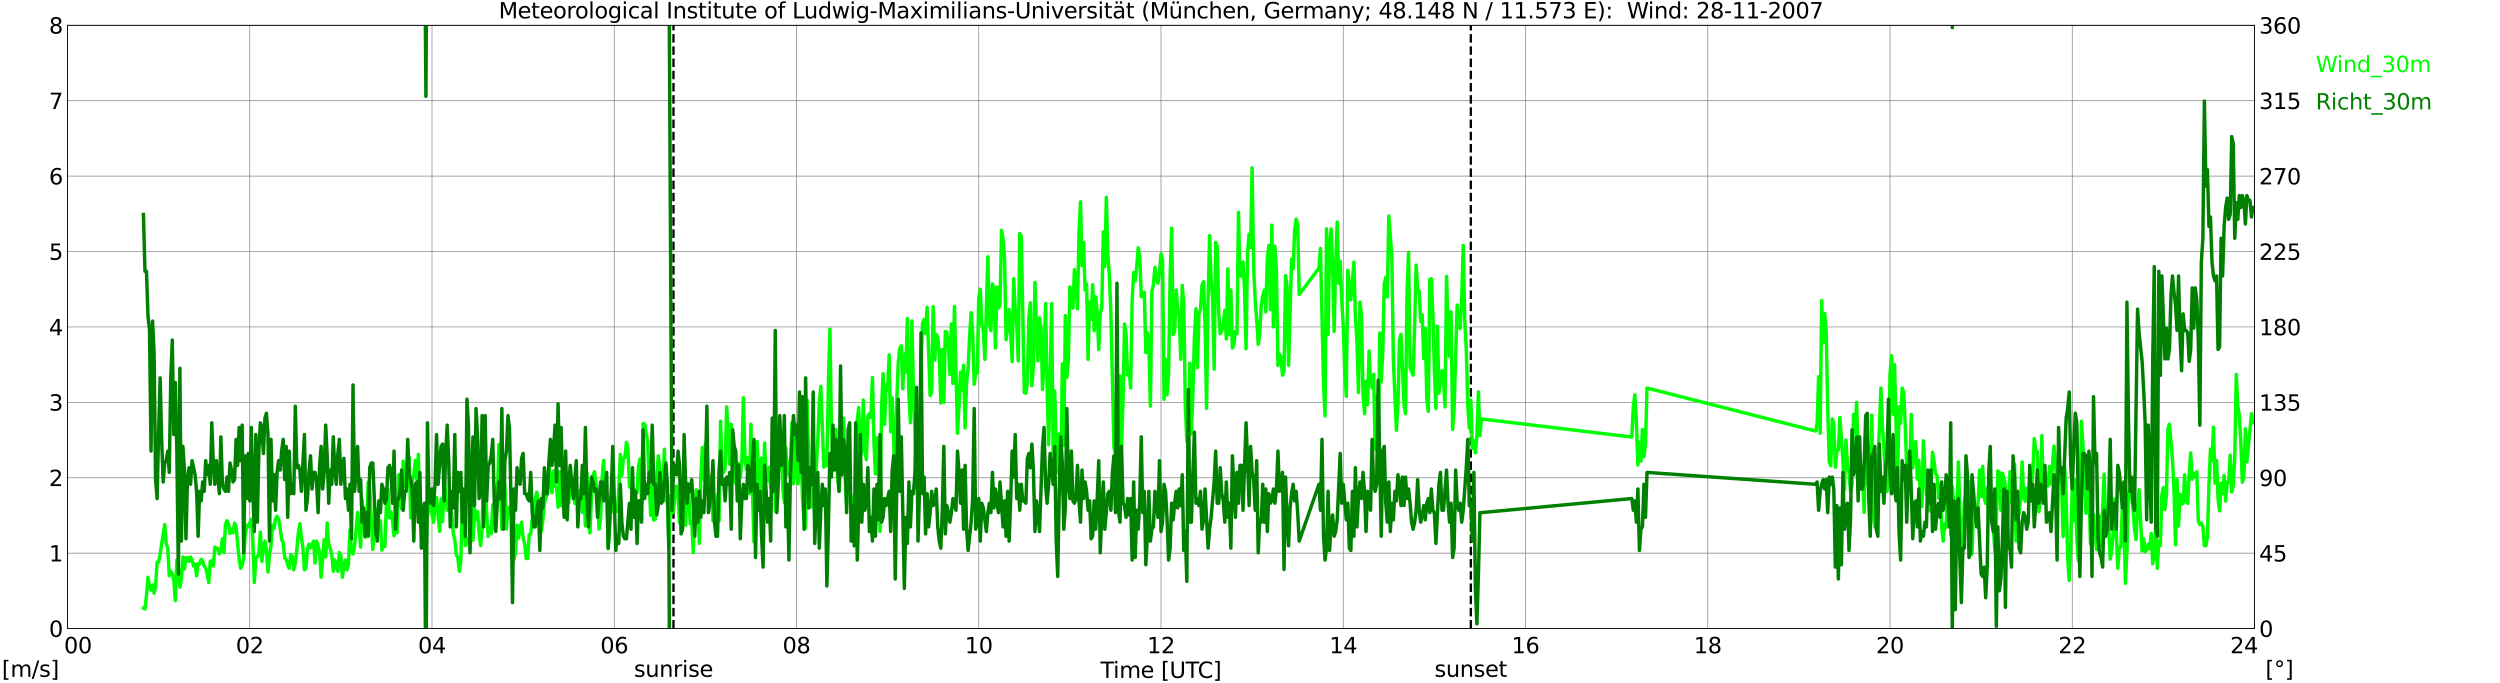 <?xml version="1.0" encoding="utf-8" standalone="no"?>
<!DOCTYPE svg PUBLIC "-//W3C//DTD SVG 1.1//EN"
  "http://www.w3.org/Graphics/SVG/1.1/DTD/svg11.dtd">
<svg xmlns:xlink="http://www.w3.org/1999/xlink" width="1085.4pt" height="296.64pt" viewBox="0 0 1085.4 296.64" xmlns="http://www.w3.org/2000/svg" version="1.1">
 <defs>
  <style type="text/css">*{stroke-linejoin: round; stroke-linecap: butt}</style>
 </defs>
 <g id="figure_1">
  <g id="patch_1">
   <path d="M 0 296.64 
L 1085.4 296.64 
L 1085.4 0 
L 0 0 
z
" style="fill: #ffffff"/>
  </g>
  <g id="axes_1">
   <g id="patch_2">
    <path d="M 29.306 272.909 
L 978.814 272.909 
L 978.814 10.976 
L 29.306 10.976 
z
" style="fill: #ffffff"/>
   </g>
   <g id="patch_3">
    <path d="M 978.814 272.909 
L 978.814 272.909 
L 978.814 10.976 
L 978.814 10.976 
z
" clip-path="url(#p4289cb0896)" style="fill: #d3d3d3; opacity: 0.25; stroke: #d3d3d3; stroke-linejoin: miter"/>
   </g>
   <g id="matplotlib.axis_1">
    <g id="xtick_1">
     <g id="line2d_1">
      <path d="M 29.306 272.909 
L 29.306 10.976 
" clip-path="url(#p4289cb0896)" style="fill: none; stroke: #808080; stroke-width: 0.3; stroke-linecap: square"/>
     </g>
     <g id="line2d_2"/>
     <g id="text_1">
      <!--    00 -->
      <g transform="translate(18.733 283.627) scale(0.095 -0.095)">
       <defs>
        <path id="DejaVuSans-20" transform="scale(0.016)"/>
        <path id="DejaVuSans-30" d="M 2034 4250 
Q 1547 4250 1301 3770 
Q 1056 3291 1056 2328 
Q 1056 1369 1301 889 
Q 1547 409 2034 409 
Q 2525 409 2770 889 
Q 3016 1369 3016 2328 
Q 3016 3291 2770 3770 
Q 2525 4250 2034 4250 
z
M 2034 4750 
Q 2819 4750 3233 4129 
Q 3647 3509 3647 2328 
Q 3647 1150 3233 529 
Q 2819 -91 2034 -91 
Q 1250 -91 836 529 
Q 422 1150 422 2328 
Q 422 3509 836 4129 
Q 1250 4750 2034 4750 
z
" transform="scale(0.016)"/>
       </defs>
       <use xlink:href="#DejaVuSans-20"/>
       <use xlink:href="#DejaVuSans-20" transform="translate(31.787 0)"/>
       <use xlink:href="#DejaVuSans-20" transform="translate(63.574 0)"/>
       <use xlink:href="#DejaVuSans-30" transform="translate(95.361 0)"/>
       <use xlink:href="#DejaVuSans-30" transform="translate(158.984 0)"/>
      </g>
     </g>
    </g>
    <g id="xtick_2">
     <g id="line2d_3">
      <path d="M 108.431 272.909 
L 108.431 10.976 
" clip-path="url(#p4289cb0896)" style="fill: none; stroke: #808080; stroke-width: 0.3; stroke-linecap: square"/>
     </g>
     <g id="line2d_4"/>
     <g id="text_2">
      <!-- 02 -->
      <g transform="translate(102.387 283.627) scale(0.095 -0.095)">
       <defs>
        <path id="DejaVuSans-32" d="M 1228 531 
L 3431 531 
L 3431 0 
L 469 0 
L 469 531 
Q 828 903 1448 1529 
Q 2069 2156 2228 2338 
Q 2531 2678 2651 2914 
Q 2772 3150 2772 3378 
Q 2772 3750 2511 3984 
Q 2250 4219 1831 4219 
Q 1534 4219 1204 4116 
Q 875 4013 500 3803 
L 500 4441 
Q 881 4594 1212 4672 
Q 1544 4750 1819 4750 
Q 2544 4750 2975 4387 
Q 3406 4025 3406 3419 
Q 3406 3131 3298 2873 
Q 3191 2616 2906 2266 
Q 2828 2175 2409 1742 
Q 1991 1309 1228 531 
z
" transform="scale(0.016)"/>
       </defs>
       <use xlink:href="#DejaVuSans-30"/>
       <use xlink:href="#DejaVuSans-32" transform="translate(63.623 0)"/>
      </g>
     </g>
    </g>
    <g id="xtick_3">
     <g id="line2d_5">
      <path d="M 187.557 272.909 
L 187.557 10.976 
" clip-path="url(#p4289cb0896)" style="fill: none; stroke: #808080; stroke-width: 0.3; stroke-linecap: square"/>
     </g>
     <g id="line2d_6"/>
     <g id="text_3">
      <!-- 04 -->
      <g transform="translate(181.513 283.627) scale(0.095 -0.095)">
       <defs>
        <path id="DejaVuSans-34" d="M 2419 4116 
L 825 1625 
L 2419 1625 
L 2419 4116 
z
M 2253 4666 
L 3047 4666 
L 3047 1625 
L 3713 1625 
L 3713 1100 
L 3047 1100 
L 3047 0 
L 2419 0 
L 2419 1100 
L 313 1100 
L 313 1709 
L 2253 4666 
z
" transform="scale(0.016)"/>
       </defs>
       <use xlink:href="#DejaVuSans-30"/>
       <use xlink:href="#DejaVuSans-34" transform="translate(63.623 0)"/>
      </g>
     </g>
    </g>
    <g id="xtick_4">
     <g id="line2d_7">
      <path d="M 266.683 272.909 
L 266.683 10.976 
" clip-path="url(#p4289cb0896)" style="fill: none; stroke: #808080; stroke-width: 0.3; stroke-linecap: square"/>
     </g>
     <g id="line2d_8"/>
     <g id="text_4">
      <!-- 06 -->
      <g transform="translate(260.638 283.627) scale(0.095 -0.095)">
       <defs>
        <path id="DejaVuSans-36" d="M 2113 2584 
Q 1688 2584 1439 2293 
Q 1191 2003 1191 1497 
Q 1191 994 1439 701 
Q 1688 409 2113 409 
Q 2538 409 2786 701 
Q 3034 994 3034 1497 
Q 3034 2003 2786 2293 
Q 2538 2584 2113 2584 
z
M 3366 4563 
L 3366 3988 
Q 3128 4100 2886 4159 
Q 2644 4219 2406 4219 
Q 1781 4219 1451 3797 
Q 1122 3375 1075 2522 
Q 1259 2794 1537 2939 
Q 1816 3084 2150 3084 
Q 2853 3084 3261 2657 
Q 3669 2231 3669 1497 
Q 3669 778 3244 343 
Q 2819 -91 2113 -91 
Q 1303 -91 875 529 
Q 447 1150 447 2328 
Q 447 3434 972 4092 
Q 1497 4750 2381 4750 
Q 2619 4750 2861 4703 
Q 3103 4656 3366 4563 
z
" transform="scale(0.016)"/>
       </defs>
       <use xlink:href="#DejaVuSans-30"/>
       <use xlink:href="#DejaVuSans-36" transform="translate(63.623 0)"/>
      </g>
     </g>
    </g>
    <g id="xtick_5">
     <g id="line2d_9">
      <path d="M 345.808 272.909 
L 345.808 10.976 
" clip-path="url(#p4289cb0896)" style="fill: none; stroke: #808080; stroke-width: 0.3; stroke-linecap: square"/>
     </g>
     <g id="line2d_10"/>
     <g id="text_5">
      <!-- 08 -->
      <g transform="translate(339.764 283.627) scale(0.095 -0.095)">
       <defs>
        <path id="DejaVuSans-38" d="M 2034 2216 
Q 1584 2216 1326 1975 
Q 1069 1734 1069 1313 
Q 1069 891 1326 650 
Q 1584 409 2034 409 
Q 2484 409 2743 651 
Q 3003 894 3003 1313 
Q 3003 1734 2745 1975 
Q 2488 2216 2034 2216 
z
M 1403 2484 
Q 997 2584 770 2862 
Q 544 3141 544 3541 
Q 544 4100 942 4425 
Q 1341 4750 2034 4750 
Q 2731 4750 3128 4425 
Q 3525 4100 3525 3541 
Q 3525 3141 3298 2862 
Q 3072 2584 2669 2484 
Q 3125 2378 3379 2068 
Q 3634 1759 3634 1313 
Q 3634 634 3220 271 
Q 2806 -91 2034 -91 
Q 1263 -91 848 271 
Q 434 634 434 1313 
Q 434 1759 690 2068 
Q 947 2378 1403 2484 
z
M 1172 3481 
Q 1172 3119 1398 2916 
Q 1625 2713 2034 2713 
Q 2441 2713 2670 2916 
Q 2900 3119 2900 3481 
Q 2900 3844 2670 4047 
Q 2441 4250 2034 4250 
Q 1625 4250 1398 4047 
Q 1172 3844 1172 3481 
z
" transform="scale(0.016)"/>
       </defs>
       <use xlink:href="#DejaVuSans-30"/>
       <use xlink:href="#DejaVuSans-38" transform="translate(63.623 0)"/>
      </g>
     </g>
    </g>
    <g id="xtick_6">
     <g id="line2d_11">
      <path d="M 424.934 272.909 
L 424.934 10.976 
" clip-path="url(#p4289cb0896)" style="fill: none; stroke: #808080; stroke-width: 0.3; stroke-linecap: square"/>
     </g>
     <g id="line2d_12"/>
     <g id="text_6">
      <!-- 10 -->
      <g transform="translate(418.89 283.627) scale(0.095 -0.095)">
       <defs>
        <path id="DejaVuSans-31" d="M 794 531 
L 1825 531 
L 1825 4091 
L 703 3866 
L 703 4441 
L 1819 4666 
L 2450 4666 
L 2450 531 
L 3481 531 
L 3481 0 
L 794 0 
L 794 531 
z
" transform="scale(0.016)"/>
       </defs>
       <use xlink:href="#DejaVuSans-31"/>
       <use xlink:href="#DejaVuSans-30" transform="translate(63.623 0)"/>
      </g>
     </g>
    </g>
    <g id="xtick_7">
     <g id="line2d_13">
      <path d="M 504.06 272.909 
L 504.06 10.976 
" clip-path="url(#p4289cb0896)" style="fill: none; stroke: #808080; stroke-width: 0.3; stroke-linecap: square"/>
     </g>
     <g id="line2d_14"/>
     <g id="text_7">
      <!-- 12 -->
      <g transform="translate(498.015 283.627) scale(0.095 -0.095)">
       <use xlink:href="#DejaVuSans-31"/>
       <use xlink:href="#DejaVuSans-32" transform="translate(63.623 0)"/>
      </g>
     </g>
    </g>
    <g id="xtick_8">
     <g id="line2d_15">
      <path d="M 583.185 272.909 
L 583.185 10.976 
" clip-path="url(#p4289cb0896)" style="fill: none; stroke: #808080; stroke-width: 0.3; stroke-linecap: square"/>
     </g>
     <g id="line2d_16"/>
     <g id="text_8">
      <!-- 14 -->
      <g transform="translate(577.141 283.627) scale(0.095 -0.095)">
       <use xlink:href="#DejaVuSans-31"/>
       <use xlink:href="#DejaVuSans-34" transform="translate(63.623 0)"/>
      </g>
     </g>
    </g>
    <g id="xtick_9">
     <g id="line2d_17">
      <path d="M 662.311 272.909 
L 662.311 10.976 
" clip-path="url(#p4289cb0896)" style="fill: none; stroke: #808080; stroke-width: 0.3; stroke-linecap: square"/>
     </g>
     <g id="line2d_18"/>
     <g id="text_9">
      <!-- 16 -->
      <g transform="translate(656.267 283.627) scale(0.095 -0.095)">
       <use xlink:href="#DejaVuSans-31"/>
       <use xlink:href="#DejaVuSans-36" transform="translate(63.623 0)"/>
      </g>
     </g>
    </g>
    <g id="xtick_10">
     <g id="line2d_19">
      <path d="M 741.437 272.909 
L 741.437 10.976 
" clip-path="url(#p4289cb0896)" style="fill: none; stroke: #808080; stroke-width: 0.3; stroke-linecap: square"/>
     </g>
     <g id="line2d_20"/>
     <g id="text_10">
      <!-- 18 -->
      <g transform="translate(735.392 283.627) scale(0.095 -0.095)">
       <use xlink:href="#DejaVuSans-31"/>
       <use xlink:href="#DejaVuSans-38" transform="translate(63.623 0)"/>
      </g>
     </g>
    </g>
    <g id="xtick_11">
     <g id="line2d_21">
      <path d="M 820.562 272.909 
L 820.562 10.976 
" clip-path="url(#p4289cb0896)" style="fill: none; stroke: #808080; stroke-width: 0.3; stroke-linecap: square"/>
     </g>
     <g id="line2d_22"/>
     <g id="text_11">
      <!-- 20 -->
      <g transform="translate(814.518 283.627) scale(0.095 -0.095)">
       <use xlink:href="#DejaVuSans-32"/>
       <use xlink:href="#DejaVuSans-30" transform="translate(63.623 0)"/>
      </g>
     </g>
    </g>
    <g id="xtick_12">
     <g id="line2d_23">
      <path d="M 899.688 272.909 
L 899.688 10.976 
" clip-path="url(#p4289cb0896)" style="fill: none; stroke: #808080; stroke-width: 0.3; stroke-linecap: square"/>
     </g>
     <g id="line2d_24"/>
     <g id="text_12">
      <!-- 22 -->
      <g transform="translate(893.644 283.627) scale(0.095 -0.095)">
       <use xlink:href="#DejaVuSans-32"/>
       <use xlink:href="#DejaVuSans-32" transform="translate(63.623 0)"/>
      </g>
     </g>
    </g>
    <g id="xtick_13">
     <g id="line2d_25">
      <path d="M 978.814 272.909 
L 978.814 10.976 
" clip-path="url(#p4289cb0896)" style="fill: none; stroke: #808080; stroke-width: 0.3; stroke-linecap: square"/>
     </g>
     <g id="line2d_26"/>
     <g id="text_13">
      <!-- 24    -->
      <g transform="translate(968.241 283.627) scale(0.095 -0.095)">
       <use xlink:href="#DejaVuSans-32"/>
       <use xlink:href="#DejaVuSans-34" transform="translate(63.623 0)"/>
       <use xlink:href="#DejaVuSans-20" transform="translate(127.246 0)"/>
       <use xlink:href="#DejaVuSans-20" transform="translate(159.033 0)"/>
       <use xlink:href="#DejaVuSans-20" transform="translate(190.82 0)"/>
      </g>
     </g>
    </g>
    <g id="text_14">
     <!-- Time [UTC] -->
     <g transform="translate(477.806 294.322) scale(0.095 -0.095)">
      <defs>
       <path id="DejaVuSans-54" d="M -19 4666 
L 3928 4666 
L 3928 4134 
L 2272 4134 
L 2272 0 
L 1638 0 
L 1638 4134 
L -19 4134 
L -19 4666 
z
" transform="scale(0.016)"/>
       <path id="DejaVuSans-69" d="M 603 3500 
L 1178 3500 
L 1178 0 
L 603 0 
L 603 3500 
z
M 603 4863 
L 1178 4863 
L 1178 4134 
L 603 4134 
L 603 4863 
z
" transform="scale(0.016)"/>
       <path id="DejaVuSans-6d" d="M 3328 2828 
Q 3544 3216 3844 3400 
Q 4144 3584 4550 3584 
Q 5097 3584 5394 3201 
Q 5691 2819 5691 2113 
L 5691 0 
L 5113 0 
L 5113 2094 
Q 5113 2597 4934 2840 
Q 4756 3084 4391 3084 
Q 3944 3084 3684 2787 
Q 3425 2491 3425 1978 
L 3425 0 
L 2847 0 
L 2847 2094 
Q 2847 2600 2669 2842 
Q 2491 3084 2119 3084 
Q 1678 3084 1418 2786 
Q 1159 2488 1159 1978 
L 1159 0 
L 581 0 
L 581 3500 
L 1159 3500 
L 1159 2956 
Q 1356 3278 1631 3431 
Q 1906 3584 2284 3584 
Q 2666 3584 2933 3390 
Q 3200 3197 3328 2828 
z
" transform="scale(0.016)"/>
       <path id="DejaVuSans-65" d="M 3597 1894 
L 3597 1613 
L 953 1613 
Q 991 1019 1311 708 
Q 1631 397 2203 397 
Q 2534 397 2845 478 
Q 3156 559 3463 722 
L 3463 178 
Q 3153 47 2828 -22 
Q 2503 -91 2169 -91 
Q 1331 -91 842 396 
Q 353 884 353 1716 
Q 353 2575 817 3079 
Q 1281 3584 2069 3584 
Q 2775 3584 3186 3129 
Q 3597 2675 3597 1894 
z
M 3022 2063 
Q 3016 2534 2758 2815 
Q 2500 3097 2075 3097 
Q 1594 3097 1305 2825 
Q 1016 2553 972 2059 
L 3022 2063 
z
" transform="scale(0.016)"/>
       <path id="DejaVuSans-5b" d="M 550 4863 
L 1875 4863 
L 1875 4416 
L 1125 4416 
L 1125 -397 
L 1875 -397 
L 1875 -844 
L 550 -844 
L 550 4863 
z
" transform="scale(0.016)"/>
       <path id="DejaVuSans-55" d="M 556 4666 
L 1191 4666 
L 1191 1831 
Q 1191 1081 1462 751 
Q 1734 422 2344 422 
Q 2950 422 3222 751 
Q 3494 1081 3494 1831 
L 3494 4666 
L 4128 4666 
L 4128 1753 
Q 4128 841 3676 375 
Q 3225 -91 2344 -91 
Q 1459 -91 1007 375 
Q 556 841 556 1753 
L 556 4666 
z
" transform="scale(0.016)"/>
       <path id="DejaVuSans-43" d="M 4122 4306 
L 4122 3641 
Q 3803 3938 3442 4084 
Q 3081 4231 2675 4231 
Q 1875 4231 1450 3742 
Q 1025 3253 1025 2328 
Q 1025 1406 1450 917 
Q 1875 428 2675 428 
Q 3081 428 3442 575 
Q 3803 722 4122 1019 
L 4122 359 
Q 3791 134 3420 21 
Q 3050 -91 2638 -91 
Q 1578 -91 968 557 
Q 359 1206 359 2328 
Q 359 3453 968 4101 
Q 1578 4750 2638 4750 
Q 3056 4750 3426 4639 
Q 3797 4528 4122 4306 
z
" transform="scale(0.016)"/>
       <path id="DejaVuSans-5d" d="M 1947 4863 
L 1947 -844 
L 622 -844 
L 622 -397 
L 1369 -397 
L 1369 4416 
L 622 4416 
L 622 4863 
L 1947 4863 
z
" transform="scale(0.016)"/>
      </defs>
      <use xlink:href="#DejaVuSans-54"/>
      <use xlink:href="#DejaVuSans-69" transform="translate(57.959 0)"/>
      <use xlink:href="#DejaVuSans-6d" transform="translate(85.742 0)"/>
      <use xlink:href="#DejaVuSans-65" transform="translate(183.154 0)"/>
      <use xlink:href="#DejaVuSans-20" transform="translate(244.678 0)"/>
      <use xlink:href="#DejaVuSans-5b" transform="translate(276.465 0)"/>
      <use xlink:href="#DejaVuSans-55" transform="translate(315.479 0)"/>
      <use xlink:href="#DejaVuSans-54" transform="translate(388.672 0)"/>
      <use xlink:href="#DejaVuSans-43" transform="translate(443.881 0)"/>
      <use xlink:href="#DejaVuSans-5d" transform="translate(513.705 0)"/>
     </g>
    </g>
   </g>
   <g id="matplotlib.axis_2">
    <g id="ytick_1">
     <g id="line2d_27">
      <path d="M 29.306 272.909 
L 978.814 272.909 
" clip-path="url(#p4289cb0896)" style="fill: none; stroke: #808080; stroke-width: 0.3; stroke-linecap: square"/>
     </g>
     <g id="line2d_28"/>
     <g id="text_15">
      <!-- 0 -->
      <g transform="translate(21.261 276.518) scale(0.095 -0.095)">
       <use xlink:href="#DejaVuSans-30"/>
      </g>
     </g>
    </g>
    <g id="ytick_2">
     <g id="line2d_29">
      <path d="M 29.306 240.167 
L 978.814 240.167 
" clip-path="url(#p4289cb0896)" style="fill: none; stroke: #808080; stroke-width: 0.3; stroke-linecap: square"/>
     </g>
     <g id="line2d_30"/>
     <g id="text_16">
      <!-- 1 -->
      <g transform="translate(21.261 243.776) scale(0.095 -0.095)">
       <use xlink:href="#DejaVuSans-31"/>
      </g>
     </g>
    </g>
    <g id="ytick_3">
     <g id="line2d_31">
      <path d="M 29.306 207.426 
L 978.814 207.426 
" clip-path="url(#p4289cb0896)" style="fill: none; stroke: #808080; stroke-width: 0.3; stroke-linecap: square"/>
     </g>
     <g id="line2d_32"/>
     <g id="text_17">
      <!-- 2 -->
      <g transform="translate(21.261 211.035) scale(0.095 -0.095)">
       <use xlink:href="#DejaVuSans-32"/>
      </g>
     </g>
    </g>
    <g id="ytick_4">
     <g id="line2d_33">
      <path d="M 29.306 174.684 
L 978.814 174.684 
" clip-path="url(#p4289cb0896)" style="fill: none; stroke: #808080; stroke-width: 0.3; stroke-linecap: square"/>
     </g>
     <g id="line2d_34"/>
     <g id="text_18">
      <!-- 3 -->
      <g transform="translate(21.261 178.293) scale(0.095 -0.095)">
       <defs>
        <path id="DejaVuSans-33" d="M 2597 2516 
Q 3050 2419 3304 2112 
Q 3559 1806 3559 1356 
Q 3559 666 3084 287 
Q 2609 -91 1734 -91 
Q 1441 -91 1130 -33 
Q 819 25 488 141 
L 488 750 
Q 750 597 1062 519 
Q 1375 441 1716 441 
Q 2309 441 2620 675 
Q 2931 909 2931 1356 
Q 2931 1769 2642 2001 
Q 2353 2234 1838 2234 
L 1294 2234 
L 1294 2753 
L 1863 2753 
Q 2328 2753 2575 2939 
Q 2822 3125 2822 3475 
Q 2822 3834 2567 4026 
Q 2313 4219 1838 4219 
Q 1578 4219 1281 4162 
Q 984 4106 628 3988 
L 628 4550 
Q 988 4650 1302 4700 
Q 1616 4750 1894 4750 
Q 2613 4750 3031 4423 
Q 3450 4097 3450 3541 
Q 3450 3153 3228 2886 
Q 3006 2619 2597 2516 
z
" transform="scale(0.016)"/>
       </defs>
       <use xlink:href="#DejaVuSans-33"/>
      </g>
     </g>
    </g>
    <g id="ytick_5">
     <g id="line2d_35">
      <path d="M 29.306 141.942 
L 978.814 141.942 
" clip-path="url(#p4289cb0896)" style="fill: none; stroke: #808080; stroke-width: 0.3; stroke-linecap: square"/>
     </g>
     <g id="line2d_36"/>
     <g id="text_19">
      <!-- 4 -->
      <g transform="translate(21.261 145.551) scale(0.095 -0.095)">
       <use xlink:href="#DejaVuSans-34"/>
      </g>
     </g>
    </g>
    <g id="ytick_6">
     <g id="line2d_37">
      <path d="M 29.306 109.201 
L 978.814 109.201 
" clip-path="url(#p4289cb0896)" style="fill: none; stroke: #808080; stroke-width: 0.3; stroke-linecap: square"/>
     </g>
     <g id="line2d_38"/>
     <g id="text_20">
      <!-- 5 -->
      <g transform="translate(21.261 112.81) scale(0.095 -0.095)">
       <defs>
        <path id="DejaVuSans-35" d="M 691 4666 
L 3169 4666 
L 3169 4134 
L 1269 4134 
L 1269 2991 
Q 1406 3038 1543 3061 
Q 1681 3084 1819 3084 
Q 2600 3084 3056 2656 
Q 3513 2228 3513 1497 
Q 3513 744 3044 326 
Q 2575 -91 1722 -91 
Q 1428 -91 1123 -41 
Q 819 9 494 109 
L 494 744 
Q 775 591 1075 516 
Q 1375 441 1709 441 
Q 2250 441 2565 725 
Q 2881 1009 2881 1497 
Q 2881 1984 2565 2268 
Q 2250 2553 1709 2553 
Q 1456 2553 1204 2497 
Q 953 2441 691 2322 
L 691 4666 
z
" transform="scale(0.016)"/>
       </defs>
       <use xlink:href="#DejaVuSans-35"/>
      </g>
     </g>
    </g>
    <g id="ytick_7">
     <g id="line2d_39">
      <path d="M 29.306 76.459 
L 978.814 76.459 
" clip-path="url(#p4289cb0896)" style="fill: none; stroke: #808080; stroke-width: 0.3; stroke-linecap: square"/>
     </g>
     <g id="line2d_40"/>
     <g id="text_21">
      <!-- 6 -->
      <g transform="translate(21.261 80.068) scale(0.095 -0.095)">
       <use xlink:href="#DejaVuSans-36"/>
      </g>
     </g>
    </g>
    <g id="ytick_8">
     <g id="line2d_41">
      <path d="M 29.306 43.717 
L 978.814 43.717 
" clip-path="url(#p4289cb0896)" style="fill: none; stroke: #808080; stroke-width: 0.3; stroke-linecap: square"/>
     </g>
     <g id="line2d_42"/>
     <g id="text_22">
      <!-- 7 -->
      <g transform="translate(21.261 47.327) scale(0.095 -0.095)">
       <defs>
        <path id="DejaVuSans-37" d="M 525 4666 
L 3525 4666 
L 3525 4397 
L 1831 0 
L 1172 0 
L 2766 4134 
L 525 4134 
L 525 4666 
z
" transform="scale(0.016)"/>
       </defs>
       <use xlink:href="#DejaVuSans-37"/>
      </g>
     </g>
    </g>
    <g id="ytick_9">
     <g id="line2d_43">
      <path d="M 29.306 10.976 
L 978.814 10.976 
" clip-path="url(#p4289cb0896)" style="fill: none; stroke: #808080; stroke-width: 0.3; stroke-linecap: square"/>
     </g>
     <g id="line2d_44"/>
     <g id="text_23">
      <!-- 8 -->
      <g transform="translate(21.261 14.585) scale(0.095 -0.095)">
       <use xlink:href="#DejaVuSans-38"/>
      </g>
     </g>
    </g>
   </g>
   <g id="line2d_45">
    <path d="M 292.399 272.909 
L 292.399 10.976 
" clip-path="url(#p4289cb0896)" style="fill: none; stroke-dasharray: 3.7,1.6; stroke-dashoffset: 0; stroke: #000000"/>
   </g>
   <g id="line2d_46">
    <path d="M 638.573 272.909 
L 638.573 10.976 
" clip-path="url(#p4289cb0896)" style="fill: none; stroke-dasharray: 3.7,1.6; stroke-dashoffset: 0; stroke: #000000"/>
   </g>
   <g id="line2d_47">
    <path d="M 62.275 264.069 
L 62.934 264.396 
L 63.594 258.502 
L 64.253 250.644 
L 64.912 254.573 
L 65.572 256.211 
L 66.231 253.919 
L 66.89 257.52 
L 67.55 254.573 
L 68.209 244.096 
L 68.869 244.096 
L 69.528 240.495 
L 71.506 227.725 
L 72.166 236.238 
L 72.825 237.875 
L 73.484 249.99 
L 74.144 248.025 
L 74.803 249.007 
L 75.462 251.954 
L 76.122 260.794 
L 76.781 243.114 
L 77.441 245.733 
L 78.1 254.901 
L 78.759 251.299 
L 79.419 241.804 
L 80.078 247.043 
L 80.737 242.132 
L 81.397 242.132 
L 82.056 243.769 
L 82.716 241.804 
L 83.375 243.114 
L 84.034 245.733 
L 84.694 244.751 
L 85.353 249.99 
L 86.013 244.751 
L 86.672 244.751 
L 87.331 242.786 
L 87.991 243.769 
L 88.65 245.733 
L 89.309 246.715 
L 89.969 249.335 
L 90.628 252.936 
L 91.288 243.769 
L 91.947 243.441 
L 92.606 245.733 
L 93.266 237.548 
L 94.584 238.203 
L 95.244 240.495 
L 95.903 238.857 
L 96.563 233.946 
L 97.222 239.84 
L 97.881 227.725 
L 98.541 226.088 
L 99.2 227.398 
L 99.86 231.654 
L 100.519 229.69 
L 101.178 231.327 
L 101.838 227.071 
L 102.497 228.708 
L 103.816 242.786 
L 104.475 246.715 
L 105.135 245.406 
L 105.794 242.459 
L 106.453 232.637 
L 107.113 228.053 
L 107.772 228.708 
L 109.091 225.433 
L 109.75 234.274 
L 110.41 252.936 
L 111.069 242.459 
L 111.728 241.804 
L 112.388 240.495 
L 113.047 231 
L 113.707 243.769 
L 114.366 238.53 
L 115.025 234.928 
L 115.685 238.857 
L 116.344 248.353 
L 117.003 240.822 
L 117.663 236.893 
L 118.322 228.053 
L 118.982 229.362 
L 119.641 225.106 
L 120.3 224.124 
L 120.96 225.433 
L 121.619 229.035 
L 122.278 234.274 
L 122.938 235.583 
L 123.597 242.132 
L 124.257 242.786 
L 124.916 245.406 
L 125.575 246.715 
L 126.235 240.822 
L 126.894 241.477 
L 127.553 247.37 
L 128.213 244.424 
L 128.872 238.53 
L 129.532 231.327 
L 130.191 227.398 
L 130.85 233.291 
L 131.51 237.875 
L 132.169 247.37 
L 132.829 246.715 
L 133.488 238.203 
L 134.147 236.238 
L 134.807 237.875 
L 135.466 236.566 
L 136.125 234.928 
L 136.785 244.424 
L 137.444 234.928 
L 138.104 236.893 
L 138.763 240.167 
L 139.422 250.644 
L 140.741 234.274 
L 141.4 241.804 
L 142.06 227.071 
L 142.719 236.566 
L 143.379 238.203 
L 144.038 240.822 
L 144.697 248.025 
L 145.357 243.114 
L 146.016 245.078 
L 146.676 248.025 
L 147.335 239.84 
L 147.994 241.149 
L 148.654 250.644 
L 149.313 245.406 
L 149.972 243.114 
L 150.632 247.37 
L 151.291 244.751 
L 151.951 230.017 
L 152.61 239.185 
L 153.269 240.495 
L 153.929 236.893 
L 154.588 230.345 
L 155.247 222.487 
L 155.907 228.053 
L 156.566 237.548 
L 157.226 216.921 
L 157.885 226.088 
L 158.544 233.291 
L 159.204 228.708 
L 159.863 209.39 
L 160.523 212.009 
L 161.841 238.53 
L 162.501 231.982 
L 163.16 221.177 
L 163.819 228.708 
L 164.479 230.345 
L 165.138 226.088 
L 165.798 238.857 
L 166.457 236.566 
L 167.116 237.22 
L 167.776 218.23 
L 168.435 212.337 
L 169.094 224.779 
L 169.754 222.159 
L 170.413 226.088 
L 171.073 232.637 
L 171.732 228.708 
L 172.391 231.327 
L 173.051 206.116 
L 173.71 216.921 
L 174.37 220.85 
L 175.029 200.222 
L 175.688 211.027 
L 176.348 204.806 
L 177.007 211.682 
L 177.666 198.585 
L 178.326 224.779 
L 178.985 208.735 
L 179.645 206.116 
L 180.304 199.895 
L 180.963 208.08 
L 181.623 197.276 
L 182.282 224.779 
L 182.941 231 
L 183.601 221.832 
L 184.26 230.017 
L 184.92 240.495 
L 185.579 224.124 
L 186.238 220.522 
L 186.898 215.938 
L 187.557 223.142 
L 188.217 226.743 
L 188.876 220.195 
L 189.535 215.938 
L 190.854 230.672 
L 191.513 216.593 
L 192.173 226.416 
L 192.832 207.753 
L 194.151 221.504 
L 194.81 218.885 
L 195.47 221.504 
L 196.129 223.142 
L 196.788 231.654 
L 197.448 234.274 
L 198.107 240.822 
L 198.767 242.132 
L 199.426 248.025 
L 200.085 243.114 
L 200.745 217.575 
L 202.063 236.893 
L 203.382 233.619 
L 204.042 238.203 
L 204.701 217.248 
L 205.36 234.601 
L 206.02 220.85 
L 206.679 225.433 
L 207.339 222.159 
L 207.998 231.327 
L 208.657 236.893 
L 209.317 229.362 
L 209.976 204.479 
L 210.635 208.08 
L 211.295 223.142 
L 211.954 232.964 
L 212.614 228.708 
L 213.273 231.654 
L 213.932 219.213 
L 214.592 229.69 
L 215.251 211.027 
L 215.91 218.23 
L 216.57 193.019 
L 217.229 208.08 
L 217.889 229.69 
L 218.548 224.124 
L 219.207 210.045 
L 219.867 229.69 
L 220.526 220.85 
L 221.186 220.195 
L 221.845 220.522 
L 223.164 242.786 
L 223.823 240.167 
L 224.482 228.053 
L 225.142 233.619 
L 225.801 228.708 
L 226.461 226.743 
L 227.12 233.619 
L 227.779 235.911 
L 228.439 242.459 
L 229.098 242.459 
L 229.757 232.309 
L 230.417 231.654 
L 231.076 225.433 
L 231.736 224.779 
L 232.395 216.593 
L 233.054 213.646 
L 233.714 218.558 
L 234.373 222.159 
L 235.033 230.672 
L 235.692 225.761 
L 236.351 218.23 
L 237.67 213.974 
L 238.329 201.532 
L 238.989 208.735 
L 239.648 213.974 
L 240.308 204.479 
L 240.967 211.027 
L 241.626 211.682 
L 242.286 220.195 
L 242.945 204.806 
L 243.604 219.54 
L 244.264 214.956 
L 244.923 221.177 
L 245.583 211.355 
L 246.242 217.903 
L 246.901 218.23 
L 247.561 211.682 
L 248.22 213.646 
L 248.88 208.08 
L 249.539 218.558 
L 250.198 212.664 
L 250.858 218.23 
L 251.517 213.974 
L 252.176 212.664 
L 252.836 222.487 
L 253.495 214.301 
L 254.155 228.38 
L 254.814 205.134 
L 255.473 226.088 
L 256.133 231.327 
L 256.792 215.938 
L 257.451 206.443 
L 258.111 204.806 
L 258.77 210.372 
L 259.43 214.301 
L 260.089 229.69 
L 260.748 224.779 
L 261.408 207.426 
L 262.067 199.895 
L 262.726 215.284 
L 263.386 214.629 
L 264.045 238.203 
L 264.705 228.38 
L 265.364 212.992 
L 266.023 222.159 
L 266.683 217.903 
L 267.342 221.832 
L 268.002 222.159 
L 268.661 212.337 
L 269.32 197.276 
L 269.98 206.443 
L 270.639 198.913 
L 271.298 198.585 
L 271.958 192.037 
L 272.617 194.329 
L 273.277 211.355 
L 273.936 211.682 
L 274.595 212.337 
L 275.255 220.522 
L 275.914 212.664 
L 276.573 213.974 
L 277.233 202.187 
L 277.892 199.24 
L 278.552 218.558 
L 279.211 183.852 
L 279.87 184.179 
L 281.189 191.71 
L 281.849 210.372 
L 282.508 223.796 
L 283.167 195.966 
L 283.827 225.761 
L 284.486 225.433 
L 285.145 206.771 
L 285.805 197.93 
L 286.464 203.169 
L 287.124 216.266 
L 287.783 212.992 
L 288.442 194.984 
L 289.102 217.575 
L 289.761 217.903 
L 290.42 237.548 
L 291.08 215.284 
L 291.739 222.814 
L 292.399 222.159 
L 293.058 214.956 
L 293.717 211.027 
L 294.377 214.301 
L 295.036 227.071 
L 295.696 226.088 
L 296.355 214.956 
L 297.014 215.938 
L 297.674 228.053 
L 298.333 209.717 
L 298.992 212.664 
L 299.652 227.398 
L 300.311 226.088 
L 300.971 239.84 
L 301.63 220.195 
L 302.289 212.664 
L 302.949 216.593 
L 303.608 235.911 
L 304.267 207.098 
L 304.927 194.329 
L 305.586 208.08 
L 306.246 192.692 
L 306.905 194.984 
L 307.564 214.956 
L 308.883 206.443 
L 309.543 226.088 
L 310.202 217.903 
L 310.861 226.088 
L 311.521 214.956 
L 312.18 226.088 
L 312.839 182.869 
L 313.499 202.187 
L 314.158 205.134 
L 314.818 203.497 
L 315.477 176.648 
L 316.136 187.781 
L 316.796 201.532 
L 317.455 184.179 
L 318.114 191.71 
L 318.774 208.408 
L 319.433 209.717 
L 320.093 203.169 
L 320.752 201.205 
L 321.411 207.426 
L 322.071 200.877 
L 322.73 172.719 
L 323.39 197.93 
L 324.049 203.824 
L 324.708 198.585 
L 325.368 214.301 
L 326.027 184.179 
L 326.686 213.974 
L 327.346 235.256 
L 328.005 209.717 
L 328.665 191.71 
L 329.983 215.611 
L 330.643 198.913 
L 331.302 215.938 
L 331.961 192.364 
L 332.621 207.753 
L 333.28 208.735 
L 333.94 202.842 
L 334.599 211.682 
L 335.258 206.443 
L 335.918 184.506 
L 336.577 221.832 
L 337.236 197.93 
L 337.896 205.461 
L 338.555 196.293 
L 339.215 194.001 
L 339.874 212.009 
L 340.533 218.23 
L 341.193 194.329 
L 341.852 206.116 
L 342.512 200.55 
L 343.171 202.514 
L 343.83 183.524 
L 344.49 210.045 
L 345.149 190.072 
L 345.808 201.532 
L 346.468 210.045 
L 347.127 199.895 
L 347.787 197.93 
L 348.446 217.248 
L 349.105 226.743 
L 349.765 229.362 
L 350.424 173.702 
L 351.083 200.55 
L 351.743 220.195 
L 352.402 219.867 
L 353.062 210.7 
L 353.721 225.433 
L 354.38 202.514 
L 355.04 191.055 
L 355.699 175.011 
L 356.359 167.808 
L 357.677 202.842 
L 358.337 201.532 
L 358.996 202.187 
L 359.655 166.498 
L 360.315 142.924 
L 360.974 185.489 
L 361.634 198.585 
L 362.293 186.798 
L 362.952 186.471 
L 363.612 206.771 
L 364.271 213.319 
L 364.93 203.497 
L 365.59 198.258 
L 366.249 181.56 
L 366.909 206.771 
L 367.568 219.213 
L 368.227 194.656 
L 368.887 213.974 
L 369.546 215.284 
L 370.206 218.558 
L 370.865 219.213 
L 371.524 217.248 
L 372.184 182.542 
L 372.843 176.976 
L 373.502 198.585 
L 374.162 195.311 
L 374.821 173.702 
L 375.481 195.966 
L 376.14 199.568 
L 376.799 180.577 
L 377.459 179.595 
L 378.118 181.232 
L 378.777 163.879 
L 379.437 192.037 
L 380.096 205.788 
L 380.756 190.072 
L 381.415 198.913 
L 382.074 230.672 
L 382.734 177.631 
L 383.393 162.242 
L 384.053 184.179 
L 384.712 167.153 
L 385.371 169.445 
L 386.031 154.057 
L 386.69 187.453 
L 387.349 172.719 
L 388.009 191.055 
L 388.668 214.301 
L 389.328 174.356 
L 389.987 157.331 
L 390.646 151.437 
L 391.306 150.128 
L 391.965 168.79 
L 392.624 153.729 
L 393.284 161.587 
L 393.943 138.341 
L 394.603 171.41 
L 395.262 183.524 
L 395.921 139.323 
L 396.581 170.427 
L 397.899 204.479 
L 398.559 193.674 
L 399.218 193.019 
L 399.878 158.968 
L 400.537 140.305 
L 401.196 138.668 
L 401.856 144.889 
L 402.515 133.429 
L 403.834 171.737 
L 404.493 170.427 
L 405.153 133.102 
L 405.812 156.349 
L 406.471 145.216 
L 407.131 146.526 
L 407.79 153.729 
L 408.45 175.011 
L 409.109 151.765 
L 409.768 174.684 
L 410.428 143.907 
L 411.087 144.234 
L 411.746 150.455 
L 412.406 162.569 
L 413.065 140.633 
L 413.725 166.498 
L 414.384 133.102 
L 415.703 188.108 
L 416.362 176.321 
L 417.022 161.587 
L 417.681 169.445 
L 418.34 158.64 
L 419 185.816 
L 419.659 165.844 
L 420.318 159.95 
L 420.978 145.544 
L 421.637 135.721 
L 422.297 144.562 
L 422.956 166.826 
L 423.615 161.915 
L 424.275 161.915 
L 424.934 129.5 
L 425.593 125.571 
L 426.253 140.96 
L 426.912 143.252 
L 427.572 156.021 
L 428.89 111.493 
L 429.55 140.633 
L 430.209 143.579 
L 430.869 123.28 
L 431.528 125.571 
L 432.187 151.11 
L 432.847 124.589 
L 433.506 133.757 
L 434.165 132.447 
L 434.825 100.033 
L 435.484 103.307 
L 436.144 112.475 
L 436.803 147.508 
L 437.462 142.27 
L 438.122 134.412 
L 438.781 143.907 
L 439.44 157.003 
L 440.1 120.988 
L 440.759 134.412 
L 441.419 140.96 
L 442.078 156.676 
L 442.737 101.343 
L 443.397 102.652 
L 444.716 170.427 
L 445.375 170.755 
L 446.034 166.171 
L 446.694 137.686 
L 447.353 131.465 
L 448.012 167.481 
L 448.672 158.968 
L 449.331 122.625 
L 449.991 141.287 
L 450.65 156.676 
L 451.309 138.013 
L 451.969 142.27 
L 452.628 169.118 
L 453.287 156.349 
L 453.947 131.792 
L 454.606 167.808 
L 455.266 193.019 
L 455.925 165.516 
L 456.584 131.792 
L 457.244 196.948 
L 457.903 169.773 
L 458.563 194.984 
L 459.222 205.134 
L 459.881 188.435 
L 460.541 214.301 
L 461.2 157.986 
L 461.859 193.347 
L 462.519 137.031 
L 463.178 163.879 
L 463.838 156.676 
L 464.497 124.589 
L 465.156 128.191 
L 465.816 133.757 
L 466.475 117.059 
L 467.134 124.262 
L 467.794 134.084 
L 468.453 101.343 
L 469.113 87.591 
L 469.772 115.422 
L 470.431 105.272 
L 471.091 125.899 
L 471.75 123.28 
L 472.409 156.021 
L 473.069 131.137 
L 473.728 138.668 
L 474.388 123.607 
L 475.047 143.579 
L 475.706 128.846 
L 476.366 135.721 
L 477.025 151.765 
L 477.685 136.049 
L 478.344 133.757 
L 479.003 100.688 
L 479.663 115.749 
L 480.322 85.627 
L 480.981 110.838 
L 481.641 119.678 
L 482.3 135.721 
L 483.619 194.329 
L 484.278 196.948 
L 484.938 195.966 
L 486.256 163.224 
L 486.916 194.329 
L 487.575 173.702 
L 488.235 140.633 
L 488.894 145.216 
L 489.553 162.897 
L 490.213 159.95 
L 490.872 168.463 
L 491.532 130.155 
L 492.191 118.368 
L 492.85 121.97 
L 493.51 115.749 
L 494.169 107.564 
L 494.828 111.165 
L 495.488 128.846 
L 496.147 126.881 
L 496.807 126.881 
L 497.466 153.074 
L 498.125 144.562 
L 498.785 149.8 
L 499.444 176.321 
L 500.103 126.554 
L 500.763 123.607 
L 501.422 116.076 
L 502.082 120.333 
L 502.741 122.952 
L 503.4 118.368 
L 504.06 110.183 
L 504.719 112.802 
L 505.379 173.374 
L 506.038 156.021 
L 506.697 171.41 
L 507.357 161.915 
L 508.016 120.333 
L 508.675 99.051 
L 509.335 145.216 
L 509.994 143.907 
L 510.654 125.899 
L 511.313 134.084 
L 511.972 137.031 
L 512.632 156.021 
L 513.291 123.934 
L 513.95 132.12 
L 514.61 176.321 
L 515.269 191.382 
L 515.929 193.674 
L 516.588 157.658 
L 517.247 188.435 
L 517.907 170.755 
L 518.566 146.526 
L 519.226 134.084 
L 519.885 159.623 
L 520.544 136.049 
L 521.204 134.412 
L 521.863 123.934 
L 522.522 122.297 
L 523.182 140.633 
L 523.841 177.303 
L 524.501 129.828 
L 525.16 102.325 
L 525.819 121.642 
L 526.479 129.828 
L 527.138 160.278 
L 527.797 105.272 
L 528.457 106.909 
L 529.116 136.049 
L 529.776 144.889 
L 530.435 143.579 
L 531.094 140.633 
L 531.754 134.739 
L 532.413 147.181 
L 533.073 116.731 
L 533.732 145.216 
L 534.391 125.899 
L 535.051 151.11 
L 535.71 149.473 
L 536.369 143.907 
L 537.029 144.889 
L 537.688 92.175 
L 538.348 119.351 
L 539.007 120.005 
L 539.666 113.784 
L 540.326 125.899 
L 540.985 151.437 
L 541.644 109.528 
L 542.304 101.67 
L 542.963 107.564 
L 543.623 72.857 
L 544.282 116.404 
L 544.941 129.828 
L 545.601 138.668 
L 546.26 149.473 
L 546.919 145.216 
L 547.579 132.447 
L 548.238 128.518 
L 548.898 125.899 
L 549.557 135.394 
L 550.216 112.475 
L 550.876 106.581 
L 551.535 134.412 
L 552.195 97.741 
L 552.854 141.942 
L 553.513 106.909 
L 554.173 117.713 
L 554.832 158.64 
L 555.491 153.729 
L 556.151 155.039 
L 556.81 162.897 
L 557.47 161.26 
L 558.129 119.678 
L 558.788 124.262 
L 559.448 158.64 
L 560.766 112.475 
L 561.426 116.731 
L 562.085 100.033 
L 562.745 95.122 
L 563.404 97.414 
L 564.063 127.863 
L 572.635 116.404 
L 573.295 107.891 
L 574.613 166.498 
L 575.273 180.577 
L 575.932 99.378 
L 576.592 145.216 
L 577.251 106.254 
L 577.91 99.378 
L 578.57 116.404 
L 579.229 143.907 
L 579.889 114.439 
L 580.548 96.431 
L 581.207 122.952 
L 581.867 113.457 
L 582.526 130.483 
L 583.185 141.615 
L 583.845 161.26 
L 584.504 172.065 
L 585.164 117.386 
L 585.823 122.952 
L 586.482 130.155 
L 587.142 122.952 
L 587.801 113.784 
L 588.46 137.686 
L 589.12 147.508 
L 589.779 170.427 
L 590.439 131.137 
L 591.098 136.704 
L 591.757 170.755 
L 592.417 179.595 
L 593.076 165.516 
L 593.736 175.666 
L 594.395 152.42 
L 595.054 165.516 
L 595.714 168.463 
L 596.373 162.569 
L 597.032 194.984 
L 597.692 171.737 
L 598.351 204.806 
L 599.011 144.562 
L 599.67 165.844 
L 600.329 153.074 
L 600.989 123.28 
L 601.648 120.333 
L 602.307 128.846 
L 602.967 93.812 
L 604.286 111.493 
L 604.945 156.349 
L 606.264 186.798 
L 606.923 176.648 
L 607.582 147.508 
L 608.242 145.216 
L 609.561 175.666 
L 610.22 179.595 
L 610.879 126.881 
L 611.539 109.528 
L 612.198 159.623 
L 613.517 162.897 
L 614.176 141.615 
L 614.836 115.094 
L 615.495 125.571 
L 616.154 126.554 
L 616.814 139.65 
L 617.473 136.704 
L 618.133 155.694 
L 618.792 142.597 
L 619.451 173.374 
L 620.111 178.613 
L 620.77 121.315 
L 621.429 120.988 
L 622.089 136.704 
L 622.748 160.605 
L 623.408 177.303 
L 624.067 141.615 
L 624.726 170.755 
L 626.045 160.932 
L 626.705 163.879 
L 627.364 176.648 
L 628.023 120.005 
L 628.683 141.615 
L 629.342 154.711 
L 630.001 135.394 
L 630.661 186.471 
L 631.32 176.976 
L 632.639 132.447 
L 633.298 141.615 
L 633.958 142.597 
L 634.617 129.173 
L 635.276 106.581 
L 635.936 139.323 
L 636.595 151.437 
L 637.255 175.666 
L 637.914 185.816 
L 638.573 173.702 
L 639.233 194.656 
L 639.892 191.382 
L 640.552 196.621 
L 641.211 189.09 
L 641.87 170.1 
L 642.53 189.09 
L 643.189 181.887 
L 708.468 189.745 
L 709.127 176.648 
L 709.786 171.41 
L 710.446 182.869 
L 711.105 201.859 
L 711.765 192.037 
L 712.424 200.222 
L 713.083 186.471 
L 713.743 198.258 
L 714.402 192.692 
L 715.062 168.463 
L 788.253 187.126 
L 788.912 183.852 
L 789.572 163.552 
L 790.231 188.108 
L 790.89 130.483 
L 791.55 148.818 
L 792.209 136.049 
L 792.868 144.234 
L 793.528 177.303 
L 794.187 200.55 
L 794.847 202.187 
L 795.506 181.887 
L 796.165 184.179 
L 796.825 202.842 
L 797.484 195.966 
L 798.143 195.311 
L 798.803 181.232 
L 800.122 199.568 
L 800.781 212.664 
L 801.44 191.055 
L 802.1 201.859 
L 802.759 205.134 
L 803.419 213.319 
L 804.078 210.7 
L 804.737 179.923 
L 805.397 188.108 
L 806.056 174.684 
L 806.715 196.948 
L 807.375 196.948 
L 808.034 204.151 
L 808.694 208.08 
L 809.353 222.487 
L 810.012 188.763 
L 810.672 210.045 
L 811.331 193.019 
L 811.99 217.575 
L 812.65 180.25 
L 813.309 223.469 
L 813.969 228.708 
L 814.628 222.159 
L 815.287 199.895 
L 815.947 186.471 
L 816.606 168.463 
L 817.265 185.161 
L 817.925 194.329 
L 818.584 207.098 
L 819.244 213.319 
L 819.903 208.735 
L 820.562 162.569 
L 821.222 154.384 
L 821.881 179.923 
L 822.541 158.313 
L 823.2 184.506 
L 823.859 205.788 
L 824.519 176.648 
L 825.178 183.852 
L 825.837 168.463 
L 826.497 170.427 
L 827.156 184.179 
L 827.816 203.497 
L 828.475 196.948 
L 829.134 205.788 
L 829.794 179.923 
L 830.453 203.169 
L 831.112 196.621 
L 831.772 191.71 
L 832.431 208.08 
L 833.091 199.895 
L 833.75 216.266 
L 834.409 219.867 
L 835.069 191.382 
L 835.728 204.806 
L 836.388 214.956 
L 837.047 213.646 
L 837.706 221.832 
L 838.366 211.682 
L 839.025 196.293 
L 839.684 200.222 
L 840.344 205.788 
L 841.003 206.443 
L 841.663 216.266 
L 842.322 210.372 
L 842.981 228.708 
L 843.641 234.928 
L 844.3 227.398 
L 844.959 229.035 
L 845.619 211.027 
L 846.278 217.248 
L 846.938 232.309 
L 847.597 211.027 
L 848.256 217.903 
L 848.916 231 
L 849.575 226.416 
L 850.235 200.55 
L 850.894 221.177 
L 851.553 237.22 
L 852.213 235.256 
L 852.872 217.575 
L 853.531 214.301 
L 854.191 217.575 
L 854.85 211.027 
L 855.51 209.063 
L 856.169 240.495 
L 856.828 219.54 
L 857.488 225.433 
L 858.147 226.743 
L 858.806 218.558 
L 859.466 204.151 
L 860.125 215.611 
L 860.785 202.514 
L 861.444 215.938 
L 862.103 218.558 
L 862.763 212.009 
L 863.422 225.433 
L 864.082 220.85 
L 864.741 225.433 
L 865.4 228.708 
L 866.06 238.857 
L 866.719 226.743 
L 867.378 204.479 
L 868.038 205.134 
L 868.697 221.504 
L 869.357 205.461 
L 870.016 207.753 
L 870.675 211.027 
L 871.335 232.309 
L 871.994 219.867 
L 872.653 204.806 
L 873.313 218.23 
L 873.972 214.301 
L 874.632 201.532 
L 875.291 234.928 
L 875.95 223.796 
L 876.61 223.142 
L 877.269 216.266 
L 877.929 200.55 
L 878.588 216.266 
L 879.247 217.575 
L 879.907 212.009 
L 880.566 217.903 
L 881.225 210.7 
L 881.885 212.009 
L 882.544 206.116 
L 883.204 190.4 
L 883.863 195.639 
L 884.522 195.966 
L 885.182 222.159 
L 885.841 217.575 
L 886.5 189.09 
L 887.16 217.575 
L 887.819 212.337 
L 888.479 209.717 
L 889.138 211.027 
L 889.797 202.514 
L 890.457 210.045 
L 891.775 193.674 
L 893.094 209.717 
L 893.754 207.753 
L 894.413 204.479 
L 895.072 210.372 
L 895.732 232.964 
L 896.391 202.514 
L 897.051 216.921 
L 897.71 242.459 
L 898.369 251.954 
L 899.029 237.22 
L 899.688 211.355 
L 900.347 226.088 
L 901.007 208.408 
L 901.666 233.946 
L 902.326 243.441 
L 902.985 225.433 
L 903.644 182.869 
L 904.304 192.692 
L 904.963 206.443 
L 905.622 222.814 
L 906.282 219.213 
L 906.941 212.337 
L 907.601 235.911 
L 908.26 237.548 
L 908.919 223.469 
L 910.238 238.53 
L 910.898 227.398 
L 911.557 224.124 
L 912.216 236.893 
L 913.535 205.788 
L 914.194 226.088 
L 914.854 223.469 
L 915.513 228.708 
L 916.173 242.786 
L 916.832 238.857 
L 917.491 231.654 
L 918.151 216.593 
L 919.469 246.715 
L 920.129 237.875 
L 920.788 237.548 
L 921.448 220.195 
L 922.107 223.796 
L 922.766 253.264 
L 923.426 239.185 
L 924.085 214.301 
L 924.745 212.664 
L 925.404 214.629 
L 926.063 220.85 
L 926.723 229.69 
L 927.382 234.274 
L 928.041 220.195 
L 928.701 212.664 
L 930.02 239.185 
L 930.679 233.946 
L 931.338 239.512 
L 931.998 238.857 
L 932.657 236.238 
L 933.316 238.203 
L 933.976 231.654 
L 934.635 244.751 
L 935.295 239.84 
L 935.954 228.053 
L 936.613 246.715 
L 937.273 234.928 
L 937.932 236.893 
L 938.592 214.956 
L 939.251 211.682 
L 939.91 221.177 
L 940.57 214.956 
L 941.229 186.143 
L 941.888 184.179 
L 943.207 199.568 
L 943.867 212.992 
L 944.526 236.566 
L 945.185 208.08 
L 945.845 228.38 
L 946.504 214.629 
L 947.163 218.885 
L 947.823 218.558 
L 948.482 206.116 
L 949.142 217.575 
L 949.801 218.558 
L 950.46 205.788 
L 951.12 196.621 
L 951.779 208.08 
L 952.438 205.461 
L 953.098 207.098 
L 953.757 204.806 
L 954.417 226.088 
L 955.076 227.725 
L 955.735 227.071 
L 956.395 228.708 
L 957.054 236.893 
L 957.714 236.893 
L 958.373 233.291 
L 959.032 210.7 
L 959.692 194.984 
L 960.351 199.895 
L 961.01 185.489 
L 961.67 209.717 
L 962.329 199.895 
L 962.989 216.593 
L 963.648 221.832 
L 964.307 209.717 
L 964.967 214.301 
L 965.626 206.443 
L 966.285 217.575 
L 966.945 209.39 
L 967.604 209.39 
L 968.264 197.603 
L 968.923 213.646 
L 969.582 211.027 
L 970.242 198.258 
L 970.901 162.569 
L 971.561 175.994 
L 972.22 180.577 
L 972.879 192.037 
L 973.539 209.39 
L 974.198 207.426 
L 974.857 186.143 
L 975.517 200.55 
L 977.495 179.595 
L 978.154 183.524 
L 978.154 183.524 
" clip-path="url(#p4289cb0896)" style="fill: none; stroke: #00ff00; stroke-width: 1.5; stroke-linecap: square"/>
   </g>
   <g id="patch_4">
    <path d="M 29.306 272.909 
L 29.306 10.976 
" style="fill: none; stroke: #000000; stroke-width: 0.3; stroke-linejoin: miter; stroke-linecap: square"/>
   </g>
   <g id="patch_5">
    <path d="M 978.814 272.909 
L 978.814 10.976 
" style="fill: none; stroke: #000000; stroke-width: 0.3; stroke-linejoin: miter; stroke-linecap: square"/>
   </g>
   <g id="patch_6">
    <path d="M 29.306 272.909 
L 978.814 272.909 
" style="fill: none; stroke: #000000; stroke-width: 0.3; stroke-linejoin: miter; stroke-linecap: square"/>
   </g>
   <g id="patch_7">
    <path d="M 29.306 10.976 
L 978.814 10.976 
" style="fill: none; stroke: #000000; stroke-width: 0.3; stroke-linejoin: miter; stroke-linecap: square"/>
   </g>
   <g id="text_24">
    <!-- sunrise -->
    <g transform="translate(275.234 293.863) scale(0.095 -0.095)">
     <defs>
      <path id="DejaVuSans-73" d="M 2834 3397 
L 2834 2853 
Q 2591 2978 2328 3040 
Q 2066 3103 1784 3103 
Q 1356 3103 1142 2972 
Q 928 2841 928 2578 
Q 928 2378 1081 2264 
Q 1234 2150 1697 2047 
L 1894 2003 
Q 2506 1872 2764 1633 
Q 3022 1394 3022 966 
Q 3022 478 2636 193 
Q 2250 -91 1575 -91 
Q 1294 -91 989 -36 
Q 684 19 347 128 
L 347 722 
Q 666 556 975 473 
Q 1284 391 1588 391 
Q 1994 391 2212 530 
Q 2431 669 2431 922 
Q 2431 1156 2273 1281 
Q 2116 1406 1581 1522 
L 1381 1569 
Q 847 1681 609 1914 
Q 372 2147 372 2553 
Q 372 3047 722 3315 
Q 1072 3584 1716 3584 
Q 2034 3584 2315 3537 
Q 2597 3491 2834 3397 
z
" transform="scale(0.016)"/>
      <path id="DejaVuSans-75" d="M 544 1381 
L 544 3500 
L 1119 3500 
L 1119 1403 
Q 1119 906 1312 657 
Q 1506 409 1894 409 
Q 2359 409 2629 706 
Q 2900 1003 2900 1516 
L 2900 3500 
L 3475 3500 
L 3475 0 
L 2900 0 
L 2900 538 
Q 2691 219 2414 64 
Q 2138 -91 1772 -91 
Q 1169 -91 856 284 
Q 544 659 544 1381 
z
M 1991 3584 
L 1991 3584 
z
" transform="scale(0.016)"/>
      <path id="DejaVuSans-6e" d="M 3513 2113 
L 3513 0 
L 2938 0 
L 2938 2094 
Q 2938 2591 2744 2837 
Q 2550 3084 2163 3084 
Q 1697 3084 1428 2787 
Q 1159 2491 1159 1978 
L 1159 0 
L 581 0 
L 581 3500 
L 1159 3500 
L 1159 2956 
Q 1366 3272 1645 3428 
Q 1925 3584 2291 3584 
Q 2894 3584 3203 3211 
Q 3513 2838 3513 2113 
z
" transform="scale(0.016)"/>
      <path id="DejaVuSans-72" d="M 2631 2963 
Q 2534 3019 2420 3045 
Q 2306 3072 2169 3072 
Q 1681 3072 1420 2755 
Q 1159 2438 1159 1844 
L 1159 0 
L 581 0 
L 581 3500 
L 1159 3500 
L 1159 2956 
Q 1341 3275 1631 3429 
Q 1922 3584 2338 3584 
Q 2397 3584 2469 3576 
Q 2541 3569 2628 3553 
L 2631 2963 
z
" transform="scale(0.016)"/>
     </defs>
     <use xlink:href="#DejaVuSans-73"/>
     <use xlink:href="#DejaVuSans-75" transform="translate(52.1 0)"/>
     <use xlink:href="#DejaVuSans-6e" transform="translate(115.479 0)"/>
     <use xlink:href="#DejaVuSans-72" transform="translate(178.857 0)"/>
     <use xlink:href="#DejaVuSans-69" transform="translate(219.971 0)"/>
     <use xlink:href="#DejaVuSans-73" transform="translate(247.754 0)"/>
     <use xlink:href="#DejaVuSans-65" transform="translate(299.854 0)"/>
    </g>
   </g>
   <g id="text_25">
    <!-- sunset -->
    <g transform="translate(622.819 293.863) scale(0.095 -0.095)">
     <defs>
      <path id="DejaVuSans-74" d="M 1172 4494 
L 1172 3500 
L 2356 3500 
L 2356 3053 
L 1172 3053 
L 1172 1153 
Q 1172 725 1289 603 
Q 1406 481 1766 481 
L 2356 481 
L 2356 0 
L 1766 0 
Q 1100 0 847 248 
Q 594 497 594 1153 
L 594 3053 
L 172 3053 
L 172 3500 
L 594 3500 
L 594 4494 
L 1172 4494 
z
" transform="scale(0.016)"/>
     </defs>
     <use xlink:href="#DejaVuSans-73"/>
     <use xlink:href="#DejaVuSans-75" transform="translate(52.1 0)"/>
     <use xlink:href="#DejaVuSans-6e" transform="translate(115.479 0)"/>
     <use xlink:href="#DejaVuSans-73" transform="translate(178.857 0)"/>
     <use xlink:href="#DejaVuSans-65" transform="translate(230.957 0)"/>
     <use xlink:href="#DejaVuSans-74" transform="translate(292.48 0)"/>
    </g>
   </g>
   <g id="text_26">
    <!-- [m/s] -->
    <g transform="translate(0.821 293.863) scale(0.095 -0.095)">
     <defs>
      <path id="DejaVuSans-2f" d="M 1625 4666 
L 2156 4666 
L 531 -594 
L 0 -594 
L 1625 4666 
z
" transform="scale(0.016)"/>
     </defs>
     <use xlink:href="#DejaVuSans-5b"/>
     <use xlink:href="#DejaVuSans-6d" transform="translate(39.014 0)"/>
     <use xlink:href="#DejaVuSans-2f" transform="translate(136.426 0)"/>
     <use xlink:href="#DejaVuSans-73" transform="translate(170.117 0)"/>
     <use xlink:href="#DejaVuSans-5d" transform="translate(222.217 0)"/>
    </g>
   </g>
   <g id="text_27">
    <!-- Wind_30m -->
    <g style="fill: #00ff00" transform="translate(1005.4 31.291) scale(0.095 -0.095)">
     <defs>
      <path id="DejaVuSans-57" d="M 213 4666 
L 850 4666 
L 1831 722 
L 2809 4666 
L 3519 4666 
L 4500 722 
L 5478 4666 
L 6119 4666 
L 4947 0 
L 4153 0 
L 3169 4050 
L 2175 0 
L 1381 0 
L 213 4666 
z
" transform="scale(0.016)"/>
      <path id="DejaVuSans-64" d="M 2906 2969 
L 2906 4863 
L 3481 4863 
L 3481 0 
L 2906 0 
L 2906 525 
Q 2725 213 2448 61 
Q 2172 -91 1784 -91 
Q 1150 -91 751 415 
Q 353 922 353 1747 
Q 353 2572 751 3078 
Q 1150 3584 1784 3584 
Q 2172 3584 2448 3432 
Q 2725 3281 2906 2969 
z
M 947 1747 
Q 947 1113 1208 752 
Q 1469 391 1925 391 
Q 2381 391 2643 752 
Q 2906 1113 2906 1747 
Q 2906 2381 2643 2742 
Q 2381 3103 1925 3103 
Q 1469 3103 1208 2742 
Q 947 2381 947 1747 
z
" transform="scale(0.016)"/>
      <path id="DejaVuSans-5f" d="M 3263 -1063 
L 3263 -1509 
L -63 -1509 
L -63 -1063 
L 3263 -1063 
z
" transform="scale(0.016)"/>
     </defs>
     <use xlink:href="#DejaVuSans-57"/>
     <use xlink:href="#DejaVuSans-69" transform="translate(96.627 0)"/>
     <use xlink:href="#DejaVuSans-6e" transform="translate(124.41 0)"/>
     <use xlink:href="#DejaVuSans-64" transform="translate(187.789 0)"/>
     <use xlink:href="#DejaVuSans-5f" transform="translate(251.266 0)"/>
     <use xlink:href="#DejaVuSans-33" transform="translate(301.266 0)"/>
     <use xlink:href="#DejaVuSans-30" transform="translate(364.889 0)"/>
     <use xlink:href="#DejaVuSans-6d" transform="translate(428.512 0)"/>
    </g>
   </g>
   <g id="text_28">
    <!-- Richt_30m -->
    <g style="fill: #008000" transform="translate(1005.4 47.531) scale(0.095 -0.095)">
     <defs>
      <path id="DejaVuSans-52" d="M 2841 2188 
Q 3044 2119 3236 1894 
Q 3428 1669 3622 1275 
L 4263 0 
L 3584 0 
L 2988 1197 
Q 2756 1666 2539 1819 
Q 2322 1972 1947 1972 
L 1259 1972 
L 1259 0 
L 628 0 
L 628 4666 
L 2053 4666 
Q 2853 4666 3247 4331 
Q 3641 3997 3641 3322 
Q 3641 2881 3436 2590 
Q 3231 2300 2841 2188 
z
M 1259 4147 
L 1259 2491 
L 2053 2491 
Q 2509 2491 2742 2702 
Q 2975 2913 2975 3322 
Q 2975 3731 2742 3939 
Q 2509 4147 2053 4147 
L 1259 4147 
z
" transform="scale(0.016)"/>
      <path id="DejaVuSans-63" d="M 3122 3366 
L 3122 2828 
Q 2878 2963 2633 3030 
Q 2388 3097 2138 3097 
Q 1578 3097 1268 2742 
Q 959 2388 959 1747 
Q 959 1106 1268 751 
Q 1578 397 2138 397 
Q 2388 397 2633 464 
Q 2878 531 3122 666 
L 3122 134 
Q 2881 22 2623 -34 
Q 2366 -91 2075 -91 
Q 1284 -91 818 406 
Q 353 903 353 1747 
Q 353 2603 823 3093 
Q 1294 3584 2113 3584 
Q 2378 3584 2631 3529 
Q 2884 3475 3122 3366 
z
" transform="scale(0.016)"/>
      <path id="DejaVuSans-68" d="M 3513 2113 
L 3513 0 
L 2938 0 
L 2938 2094 
Q 2938 2591 2744 2837 
Q 2550 3084 2163 3084 
Q 1697 3084 1428 2787 
Q 1159 2491 1159 1978 
L 1159 0 
L 581 0 
L 581 4863 
L 1159 4863 
L 1159 2956 
Q 1366 3272 1645 3428 
Q 1925 3584 2291 3584 
Q 2894 3584 3203 3211 
Q 3513 2838 3513 2113 
z
" transform="scale(0.016)"/>
     </defs>
     <use xlink:href="#DejaVuSans-52"/>
     <use xlink:href="#DejaVuSans-69" transform="translate(69.482 0)"/>
     <use xlink:href="#DejaVuSans-63" transform="translate(97.266 0)"/>
     <use xlink:href="#DejaVuSans-68" transform="translate(152.246 0)"/>
     <use xlink:href="#DejaVuSans-74" transform="translate(215.625 0)"/>
     <use xlink:href="#DejaVuSans-5f" transform="translate(254.834 0)"/>
     <use xlink:href="#DejaVuSans-33" transform="translate(304.834 0)"/>
     <use xlink:href="#DejaVuSans-30" transform="translate(368.457 0)"/>
     <use xlink:href="#DejaVuSans-6d" transform="translate(432.08 0)"/>
    </g>
   </g>
   <g id="text_29">
    <!-- Meteorological Institute of Ludwig-Maximilians-Universität (München, Germany; 48.148 N / 11.573 E):  Wind: 28-11-2007 -->
    <g transform="translate(216.524 7.976) scale(0.095 -0.095)">
     <defs>
      <path id="DejaVuSans-4d" d="M 628 4666 
L 1569 4666 
L 2759 1491 
L 3956 4666 
L 4897 4666 
L 4897 0 
L 4281 0 
L 4281 4097 
L 3078 897 
L 2444 897 
L 1241 4097 
L 1241 0 
L 628 0 
L 628 4666 
z
" transform="scale(0.016)"/>
      <path id="DejaVuSans-6f" d="M 1959 3097 
Q 1497 3097 1228 2736 
Q 959 2375 959 1747 
Q 959 1119 1226 758 
Q 1494 397 1959 397 
Q 2419 397 2687 759 
Q 2956 1122 2956 1747 
Q 2956 2369 2687 2733 
Q 2419 3097 1959 3097 
z
M 1959 3584 
Q 2709 3584 3137 3096 
Q 3566 2609 3566 1747 
Q 3566 888 3137 398 
Q 2709 -91 1959 -91 
Q 1206 -91 779 398 
Q 353 888 353 1747 
Q 353 2609 779 3096 
Q 1206 3584 1959 3584 
z
" transform="scale(0.016)"/>
      <path id="DejaVuSans-6c" d="M 603 4863 
L 1178 4863 
L 1178 0 
L 603 0 
L 603 4863 
z
" transform="scale(0.016)"/>
      <path id="DejaVuSans-67" d="M 2906 1791 
Q 2906 2416 2648 2759 
Q 2391 3103 1925 3103 
Q 1463 3103 1205 2759 
Q 947 2416 947 1791 
Q 947 1169 1205 825 
Q 1463 481 1925 481 
Q 2391 481 2648 825 
Q 2906 1169 2906 1791 
z
M 3481 434 
Q 3481 -459 3084 -895 
Q 2688 -1331 1869 -1331 
Q 1566 -1331 1297 -1286 
Q 1028 -1241 775 -1147 
L 775 -588 
Q 1028 -725 1275 -790 
Q 1522 -856 1778 -856 
Q 2344 -856 2625 -561 
Q 2906 -266 2906 331 
L 2906 616 
Q 2728 306 2450 153 
Q 2172 0 1784 0 
Q 1141 0 747 490 
Q 353 981 353 1791 
Q 353 2603 747 3093 
Q 1141 3584 1784 3584 
Q 2172 3584 2450 3431 
Q 2728 3278 2906 2969 
L 2906 3500 
L 3481 3500 
L 3481 434 
z
" transform="scale(0.016)"/>
      <path id="DejaVuSans-61" d="M 2194 1759 
Q 1497 1759 1228 1600 
Q 959 1441 959 1056 
Q 959 750 1161 570 
Q 1363 391 1709 391 
Q 2188 391 2477 730 
Q 2766 1069 2766 1631 
L 2766 1759 
L 2194 1759 
z
M 3341 1997 
L 3341 0 
L 2766 0 
L 2766 531 
Q 2569 213 2275 61 
Q 1981 -91 1556 -91 
Q 1019 -91 701 211 
Q 384 513 384 1019 
Q 384 1609 779 1909 
Q 1175 2209 1959 2209 
L 2766 2209 
L 2766 2266 
Q 2766 2663 2505 2880 
Q 2244 3097 1772 3097 
Q 1472 3097 1187 3025 
Q 903 2953 641 2809 
L 641 3341 
Q 956 3463 1253 3523 
Q 1550 3584 1831 3584 
Q 2591 3584 2966 3190 
Q 3341 2797 3341 1997 
z
" transform="scale(0.016)"/>
      <path id="DejaVuSans-49" d="M 628 4666 
L 1259 4666 
L 1259 0 
L 628 0 
L 628 4666 
z
" transform="scale(0.016)"/>
      <path id="DejaVuSans-66" d="M 2375 4863 
L 2375 4384 
L 1825 4384 
Q 1516 4384 1395 4259 
Q 1275 4134 1275 3809 
L 1275 3500 
L 2222 3500 
L 2222 3053 
L 1275 3053 
L 1275 0 
L 697 0 
L 697 3053 
L 147 3053 
L 147 3500 
L 697 3500 
L 697 3744 
Q 697 4328 969 4595 
Q 1241 4863 1831 4863 
L 2375 4863 
z
" transform="scale(0.016)"/>
      <path id="DejaVuSans-4c" d="M 628 4666 
L 1259 4666 
L 1259 531 
L 3531 531 
L 3531 0 
L 628 0 
L 628 4666 
z
" transform="scale(0.016)"/>
      <path id="DejaVuSans-77" d="M 269 3500 
L 844 3500 
L 1563 769 
L 2278 3500 
L 2956 3500 
L 3675 769 
L 4391 3500 
L 4966 3500 
L 4050 0 
L 3372 0 
L 2619 2869 
L 1863 0 
L 1184 0 
L 269 3500 
z
" transform="scale(0.016)"/>
      <path id="DejaVuSans-2d" d="M 313 2009 
L 1997 2009 
L 1997 1497 
L 313 1497 
L 313 2009 
z
" transform="scale(0.016)"/>
      <path id="DejaVuSans-78" d="M 3513 3500 
L 2247 1797 
L 3578 0 
L 2900 0 
L 1881 1375 
L 863 0 
L 184 0 
L 1544 1831 
L 300 3500 
L 978 3500 
L 1906 2253 
L 2834 3500 
L 3513 3500 
z
" transform="scale(0.016)"/>
      <path id="DejaVuSans-76" d="M 191 3500 
L 800 3500 
L 1894 563 
L 2988 3500 
L 3597 3500 
L 2284 0 
L 1503 0 
L 191 3500 
z
" transform="scale(0.016)"/>
      <path id="DejaVuSans-e4" d="M 2194 1759 
Q 1497 1759 1228 1600 
Q 959 1441 959 1056 
Q 959 750 1161 570 
Q 1363 391 1709 391 
Q 2188 391 2477 730 
Q 2766 1069 2766 1631 
L 2766 1759 
L 2194 1759 
z
M 3341 1997 
L 3341 0 
L 2766 0 
L 2766 531 
Q 2569 213 2275 61 
Q 1981 -91 1556 -91 
Q 1019 -91 701 211 
Q 384 513 384 1019 
Q 384 1609 779 1909 
Q 1175 2209 1959 2209 
L 2766 2209 
L 2766 2266 
Q 2766 2663 2505 2880 
Q 2244 3097 1772 3097 
Q 1472 3097 1187 3025 
Q 903 2953 641 2809 
L 641 3341 
Q 956 3463 1253 3523 
Q 1550 3584 1831 3584 
Q 2591 3584 2966 3190 
Q 3341 2797 3341 1997 
z
M 2150 4850 
L 2784 4850 
L 2784 4219 
L 2150 4219 
L 2150 4850 
z
M 928 4850 
L 1562 4850 
L 1562 4219 
L 928 4219 
L 928 4850 
z
" transform="scale(0.016)"/>
      <path id="DejaVuSans-28" d="M 1984 4856 
Q 1566 4138 1362 3434 
Q 1159 2731 1159 2009 
Q 1159 1288 1364 580 
Q 1569 -128 1984 -844 
L 1484 -844 
Q 1016 -109 783 600 
Q 550 1309 550 2009 
Q 550 2706 781 3412 
Q 1013 4119 1484 4856 
L 1984 4856 
z
" transform="scale(0.016)"/>
      <path id="DejaVuSans-fc" d="M 544 1381 
L 544 3500 
L 1119 3500 
L 1119 1403 
Q 1119 906 1312 657 
Q 1506 409 1894 409 
Q 2359 409 2629 706 
Q 2900 1003 2900 1516 
L 2900 3500 
L 3475 3500 
L 3475 0 
L 2900 0 
L 2900 538 
Q 2691 219 2414 64 
Q 2138 -91 1772 -91 
Q 1169 -91 856 284 
Q 544 659 544 1381 
z
M 1991 3584 
L 1991 3584 
z
M 2278 4850 
L 2912 4850 
L 2912 4219 
L 2278 4219 
L 2278 4850 
z
M 1056 4850 
L 1690 4850 
L 1690 4219 
L 1056 4219 
L 1056 4850 
z
" transform="scale(0.016)"/>
      <path id="DejaVuSans-2c" d="M 750 794 
L 1409 794 
L 1409 256 
L 897 -744 
L 494 -744 
L 750 256 
L 750 794 
z
" transform="scale(0.016)"/>
      <path id="DejaVuSans-47" d="M 3809 666 
L 3809 1919 
L 2778 1919 
L 2778 2438 
L 4434 2438 
L 4434 434 
Q 4069 175 3628 42 
Q 3188 -91 2688 -91 
Q 1594 -91 976 548 
Q 359 1188 359 2328 
Q 359 3472 976 4111 
Q 1594 4750 2688 4750 
Q 3144 4750 3555 4637 
Q 3966 4525 4313 4306 
L 4313 3634 
Q 3963 3931 3569 4081 
Q 3175 4231 2741 4231 
Q 1884 4231 1454 3753 
Q 1025 3275 1025 2328 
Q 1025 1384 1454 906 
Q 1884 428 2741 428 
Q 3075 428 3337 486 
Q 3600 544 3809 666 
z
" transform="scale(0.016)"/>
      <path id="DejaVuSans-79" d="M 2059 -325 
Q 1816 -950 1584 -1140 
Q 1353 -1331 966 -1331 
L 506 -1331 
L 506 -850 
L 844 -850 
Q 1081 -850 1212 -737 
Q 1344 -625 1503 -206 
L 1606 56 
L 191 3500 
L 800 3500 
L 1894 763 
L 2988 3500 
L 3597 3500 
L 2059 -325 
z
" transform="scale(0.016)"/>
      <path id="DejaVuSans-3b" d="M 750 3309 
L 1409 3309 
L 1409 2516 
L 750 2516 
L 750 3309 
z
M 750 794 
L 1409 794 
L 1409 256 
L 897 -744 
L 494 -744 
L 750 256 
L 750 794 
z
" transform="scale(0.016)"/>
      <path id="DejaVuSans-2e" d="M 684 794 
L 1344 794 
L 1344 0 
L 684 0 
L 684 794 
z
" transform="scale(0.016)"/>
      <path id="DejaVuSans-4e" d="M 628 4666 
L 1478 4666 
L 3547 763 
L 3547 4666 
L 4159 4666 
L 4159 0 
L 3309 0 
L 1241 3903 
L 1241 0 
L 628 0 
L 628 4666 
z
" transform="scale(0.016)"/>
      <path id="DejaVuSans-45" d="M 628 4666 
L 3578 4666 
L 3578 4134 
L 1259 4134 
L 1259 2753 
L 3481 2753 
L 3481 2222 
L 1259 2222 
L 1259 531 
L 3634 531 
L 3634 0 
L 628 0 
L 628 4666 
z
" transform="scale(0.016)"/>
      <path id="DejaVuSans-29" d="M 513 4856 
L 1013 4856 
Q 1481 4119 1714 3412 
Q 1947 2706 1947 2009 
Q 1947 1309 1714 600 
Q 1481 -109 1013 -844 
L 513 -844 
Q 928 -128 1133 580 
Q 1338 1288 1338 2009 
Q 1338 2731 1133 3434 
Q 928 4138 513 4856 
z
" transform="scale(0.016)"/>
      <path id="DejaVuSans-3a" d="M 750 794 
L 1409 794 
L 1409 0 
L 750 0 
L 750 794 
z
M 750 3309 
L 1409 3309 
L 1409 2516 
L 750 2516 
L 750 3309 
z
" transform="scale(0.016)"/>
     </defs>
     <use xlink:href="#DejaVuSans-4d"/>
     <use xlink:href="#DejaVuSans-65" transform="translate(86.279 0)"/>
     <use xlink:href="#DejaVuSans-74" transform="translate(147.803 0)"/>
     <use xlink:href="#DejaVuSans-65" transform="translate(187.012 0)"/>
     <use xlink:href="#DejaVuSans-6f" transform="translate(248.535 0)"/>
     <use xlink:href="#DejaVuSans-72" transform="translate(309.717 0)"/>
     <use xlink:href="#DejaVuSans-6f" transform="translate(348.58 0)"/>
     <use xlink:href="#DejaVuSans-6c" transform="translate(409.762 0)"/>
     <use xlink:href="#DejaVuSans-6f" transform="translate(437.545 0)"/>
     <use xlink:href="#DejaVuSans-67" transform="translate(498.727 0)"/>
     <use xlink:href="#DejaVuSans-69" transform="translate(562.203 0)"/>
     <use xlink:href="#DejaVuSans-63" transform="translate(589.986 0)"/>
     <use xlink:href="#DejaVuSans-61" transform="translate(644.967 0)"/>
     <use xlink:href="#DejaVuSans-6c" transform="translate(706.246 0)"/>
     <use xlink:href="#DejaVuSans-20" transform="translate(734.029 0)"/>
     <use xlink:href="#DejaVuSans-49" transform="translate(765.816 0)"/>
     <use xlink:href="#DejaVuSans-6e" transform="translate(795.309 0)"/>
     <use xlink:href="#DejaVuSans-73" transform="translate(858.688 0)"/>
     <use xlink:href="#DejaVuSans-74" transform="translate(910.787 0)"/>
     <use xlink:href="#DejaVuSans-69" transform="translate(949.996 0)"/>
     <use xlink:href="#DejaVuSans-74" transform="translate(977.779 0)"/>
     <use xlink:href="#DejaVuSans-75" transform="translate(1016.988 0)"/>
     <use xlink:href="#DejaVuSans-74" transform="translate(1080.367 0)"/>
     <use xlink:href="#DejaVuSans-65" transform="translate(1119.576 0)"/>
     <use xlink:href="#DejaVuSans-20" transform="translate(1181.1 0)"/>
     <use xlink:href="#DejaVuSans-6f" transform="translate(1212.887 0)"/>
     <use xlink:href="#DejaVuSans-66" transform="translate(1274.068 0)"/>
     <use xlink:href="#DejaVuSans-20" transform="translate(1309.273 0)"/>
     <use xlink:href="#DejaVuSans-4c" transform="translate(1341.061 0)"/>
     <use xlink:href="#DejaVuSans-75" transform="translate(1395.023 0)"/>
     <use xlink:href="#DejaVuSans-64" transform="translate(1458.402 0)"/>
     <use xlink:href="#DejaVuSans-77" transform="translate(1521.879 0)"/>
     <use xlink:href="#DejaVuSans-69" transform="translate(1603.666 0)"/>
     <use xlink:href="#DejaVuSans-67" transform="translate(1631.449 0)"/>
     <use xlink:href="#DejaVuSans-2d" transform="translate(1694.926 0)"/>
     <use xlink:href="#DejaVuSans-4d" transform="translate(1731.01 0)"/>
     <use xlink:href="#DejaVuSans-61" transform="translate(1817.289 0)"/>
     <use xlink:href="#DejaVuSans-78" transform="translate(1878.568 0)"/>
     <use xlink:href="#DejaVuSans-69" transform="translate(1937.748 0)"/>
     <use xlink:href="#DejaVuSans-6d" transform="translate(1965.531 0)"/>
     <use xlink:href="#DejaVuSans-69" transform="translate(2062.943 0)"/>
     <use xlink:href="#DejaVuSans-6c" transform="translate(2090.727 0)"/>
     <use xlink:href="#DejaVuSans-69" transform="translate(2118.51 0)"/>
     <use xlink:href="#DejaVuSans-61" transform="translate(2146.293 0)"/>
     <use xlink:href="#DejaVuSans-6e" transform="translate(2207.572 0)"/>
     <use xlink:href="#DejaVuSans-73" transform="translate(2270.951 0)"/>
     <use xlink:href="#DejaVuSans-2d" transform="translate(2323.051 0)"/>
     <use xlink:href="#DejaVuSans-55" transform="translate(2359.135 0)"/>
     <use xlink:href="#DejaVuSans-6e" transform="translate(2432.328 0)"/>
     <use xlink:href="#DejaVuSans-69" transform="translate(2495.707 0)"/>
     <use xlink:href="#DejaVuSans-76" transform="translate(2523.49 0)"/>
     <use xlink:href="#DejaVuSans-65" transform="translate(2582.67 0)"/>
     <use xlink:href="#DejaVuSans-72" transform="translate(2644.193 0)"/>
     <use xlink:href="#DejaVuSans-73" transform="translate(2685.307 0)"/>
     <use xlink:href="#DejaVuSans-69" transform="translate(2737.406 0)"/>
     <use xlink:href="#DejaVuSans-74" transform="translate(2765.189 0)"/>
     <use xlink:href="#DejaVuSans-e4" transform="translate(2804.398 0)"/>
     <use xlink:href="#DejaVuSans-74" transform="translate(2865.678 0)"/>
     <use xlink:href="#DejaVuSans-20" transform="translate(2904.887 0)"/>
     <use xlink:href="#DejaVuSans-28" transform="translate(2936.674 0)"/>
     <use xlink:href="#DejaVuSans-4d" transform="translate(2975.688 0)"/>
     <use xlink:href="#DejaVuSans-fc" transform="translate(3061.967 0)"/>
     <use xlink:href="#DejaVuSans-6e" transform="translate(3125.346 0)"/>
     <use xlink:href="#DejaVuSans-63" transform="translate(3188.725 0)"/>
     <use xlink:href="#DejaVuSans-68" transform="translate(3243.705 0)"/>
     <use xlink:href="#DejaVuSans-65" transform="translate(3307.084 0)"/>
     <use xlink:href="#DejaVuSans-6e" transform="translate(3368.607 0)"/>
     <use xlink:href="#DejaVuSans-2c" transform="translate(3431.986 0)"/>
     <use xlink:href="#DejaVuSans-20" transform="translate(3463.773 0)"/>
     <use xlink:href="#DejaVuSans-47" transform="translate(3495.561 0)"/>
     <use xlink:href="#DejaVuSans-65" transform="translate(3573.051 0)"/>
     <use xlink:href="#DejaVuSans-72" transform="translate(3634.574 0)"/>
     <use xlink:href="#DejaVuSans-6d" transform="translate(3673.938 0)"/>
     <use xlink:href="#DejaVuSans-61" transform="translate(3771.35 0)"/>
     <use xlink:href="#DejaVuSans-6e" transform="translate(3832.629 0)"/>
     <use xlink:href="#DejaVuSans-79" transform="translate(3896.008 0)"/>
     <use xlink:href="#DejaVuSans-3b" transform="translate(3955.188 0)"/>
     <use xlink:href="#DejaVuSans-20" transform="translate(3988.879 0)"/>
     <use xlink:href="#DejaVuSans-34" transform="translate(4020.666 0)"/>
     <use xlink:href="#DejaVuSans-38" transform="translate(4084.289 0)"/>
     <use xlink:href="#DejaVuSans-2e" transform="translate(4147.912 0)"/>
     <use xlink:href="#DejaVuSans-31" transform="translate(4179.699 0)"/>
     <use xlink:href="#DejaVuSans-34" transform="translate(4243.322 0)"/>
     <use xlink:href="#DejaVuSans-38" transform="translate(4306.945 0)"/>
     <use xlink:href="#DejaVuSans-20" transform="translate(4370.568 0)"/>
     <use xlink:href="#DejaVuSans-4e" transform="translate(4402.355 0)"/>
     <use xlink:href="#DejaVuSans-20" transform="translate(4477.16 0)"/>
     <use xlink:href="#DejaVuSans-2f" transform="translate(4508.947 0)"/>
     <use xlink:href="#DejaVuSans-20" transform="translate(4542.639 0)"/>
     <use xlink:href="#DejaVuSans-31" transform="translate(4574.426 0)"/>
     <use xlink:href="#DejaVuSans-31" transform="translate(4638.049 0)"/>
     <use xlink:href="#DejaVuSans-2e" transform="translate(4701.672 0)"/>
     <use xlink:href="#DejaVuSans-35" transform="translate(4733.459 0)"/>
     <use xlink:href="#DejaVuSans-37" transform="translate(4797.082 0)"/>
     <use xlink:href="#DejaVuSans-33" transform="translate(4860.705 0)"/>
     <use xlink:href="#DejaVuSans-20" transform="translate(4924.328 0)"/>
     <use xlink:href="#DejaVuSans-45" transform="translate(4956.115 0)"/>
     <use xlink:href="#DejaVuSans-29" transform="translate(5019.299 0)"/>
     <use xlink:href="#DejaVuSans-3a" transform="translate(5058.312 0)"/>
     <use xlink:href="#DejaVuSans-20" transform="translate(5092.004 0)"/>
     <use xlink:href="#DejaVuSans-20" transform="translate(5123.791 0)"/>
     <use xlink:href="#DejaVuSans-57" transform="translate(5155.578 0)"/>
     <use xlink:href="#DejaVuSans-69" transform="translate(5252.205 0)"/>
     <use xlink:href="#DejaVuSans-6e" transform="translate(5279.988 0)"/>
     <use xlink:href="#DejaVuSans-64" transform="translate(5343.367 0)"/>
     <use xlink:href="#DejaVuSans-3a" transform="translate(5406.844 0)"/>
     <use xlink:href="#DejaVuSans-20" transform="translate(5440.535 0)"/>
     <use xlink:href="#DejaVuSans-32" transform="translate(5472.322 0)"/>
     <use xlink:href="#DejaVuSans-38" transform="translate(5535.945 0)"/>
     <use xlink:href="#DejaVuSans-2d" transform="translate(5599.568 0)"/>
     <use xlink:href="#DejaVuSans-31" transform="translate(5635.652 0)"/>
     <use xlink:href="#DejaVuSans-31" transform="translate(5699.275 0)"/>
     <use xlink:href="#DejaVuSans-2d" transform="translate(5762.898 0)"/>
     <use xlink:href="#DejaVuSans-32" transform="translate(5798.982 0)"/>
     <use xlink:href="#DejaVuSans-30" transform="translate(5862.605 0)"/>
     <use xlink:href="#DejaVuSans-30" transform="translate(5926.229 0)"/>
     <use xlink:href="#DejaVuSans-37" transform="translate(5989.852 0)"/>
    </g>
   </g>
  </g>
  <g id="axes_2">
   <g id="matplotlib.axis_3">
    <g id="ytick_10">
     <g id="line2d_48"/>
     <g id="text_30">
      <!-- 0 -->
      <g transform="translate(980.814 276.518) scale(0.095 -0.095)">
       <use xlink:href="#DejaVuSans-30"/>
      </g>
     </g>
    </g>
    <g id="ytick_11">
     <g id="line2d_49"/>
     <g id="text_31">
      <!-- 45 -->
      <g transform="translate(980.814 243.776) scale(0.095 -0.095)">
       <use xlink:href="#DejaVuSans-34"/>
       <use xlink:href="#DejaVuSans-35" transform="translate(63.623 0)"/>
      </g>
     </g>
    </g>
    <g id="ytick_12">
     <g id="line2d_50"/>
     <g id="text_32">
      <!-- 90 -->
      <g transform="translate(980.814 211.035) scale(0.095 -0.095)">
       <defs>
        <path id="DejaVuSans-39" d="M 703 97 
L 703 672 
Q 941 559 1184 500 
Q 1428 441 1663 441 
Q 2288 441 2617 861 
Q 2947 1281 2994 2138 
Q 2813 1869 2534 1725 
Q 2256 1581 1919 1581 
Q 1219 1581 811 2004 
Q 403 2428 403 3163 
Q 403 3881 828 4315 
Q 1253 4750 1959 4750 
Q 2769 4750 3195 4129 
Q 3622 3509 3622 2328 
Q 3622 1225 3098 567 
Q 2575 -91 1691 -91 
Q 1453 -91 1209 -44 
Q 966 3 703 97 
z
M 1959 2075 
Q 2384 2075 2632 2365 
Q 2881 2656 2881 3163 
Q 2881 3666 2632 3958 
Q 2384 4250 1959 4250 
Q 1534 4250 1286 3958 
Q 1038 3666 1038 3163 
Q 1038 2656 1286 2365 
Q 1534 2075 1959 2075 
z
" transform="scale(0.016)"/>
       </defs>
       <use xlink:href="#DejaVuSans-39"/>
       <use xlink:href="#DejaVuSans-30" transform="translate(63.623 0)"/>
      </g>
     </g>
    </g>
    <g id="ytick_13">
     <g id="line2d_51"/>
     <g id="text_33">
      <!-- 135 -->
      <g transform="translate(980.814 178.293) scale(0.095 -0.095)">
       <use xlink:href="#DejaVuSans-31"/>
       <use xlink:href="#DejaVuSans-33" transform="translate(63.623 0)"/>
       <use xlink:href="#DejaVuSans-35" transform="translate(127.246 0)"/>
      </g>
     </g>
    </g>
    <g id="ytick_14">
     <g id="line2d_52"/>
     <g id="text_34">
      <!-- 180 -->
      <g transform="translate(980.814 145.551) scale(0.095 -0.095)">
       <use xlink:href="#DejaVuSans-31"/>
       <use xlink:href="#DejaVuSans-38" transform="translate(63.623 0)"/>
       <use xlink:href="#DejaVuSans-30" transform="translate(127.246 0)"/>
      </g>
     </g>
    </g>
    <g id="ytick_15">
     <g id="line2d_53"/>
     <g id="text_35">
      <!-- 225 -->
      <g transform="translate(980.814 112.81) scale(0.095 -0.095)">
       <use xlink:href="#DejaVuSans-32"/>
       <use xlink:href="#DejaVuSans-32" transform="translate(63.623 0)"/>
       <use xlink:href="#DejaVuSans-35" transform="translate(127.246 0)"/>
      </g>
     </g>
    </g>
    <g id="ytick_16">
     <g id="line2d_54"/>
     <g id="text_36">
      <!-- 270 -->
      <g transform="translate(980.814 80.068) scale(0.095 -0.095)">
       <use xlink:href="#DejaVuSans-32"/>
       <use xlink:href="#DejaVuSans-37" transform="translate(63.623 0)"/>
       <use xlink:href="#DejaVuSans-30" transform="translate(127.246 0)"/>
      </g>
     </g>
    </g>
    <g id="ytick_17">
     <g id="line2d_55"/>
     <g id="text_37">
      <!-- 315 -->
      <g transform="translate(980.814 47.327) scale(0.095 -0.095)">
       <use xlink:href="#DejaVuSans-33"/>
       <use xlink:href="#DejaVuSans-31" transform="translate(63.623 0)"/>
       <use xlink:href="#DejaVuSans-35" transform="translate(127.246 0)"/>
      </g>
     </g>
    </g>
    <g id="ytick_18">
     <g id="line2d_56"/>
     <g id="text_38">
      <!-- 360 -->
      <g transform="translate(980.814 14.585) scale(0.095 -0.095)">
       <use xlink:href="#DejaVuSans-33"/>
       <use xlink:href="#DejaVuSans-36" transform="translate(63.623 0)"/>
       <use xlink:href="#DejaVuSans-30" transform="translate(127.246 0)"/>
      </g>
     </g>
    </g>
   </g>
   <g id="line2d_57">
    <path d="M 640.786 -1 
L 641.211 8.938 
L 641.514 -1 
M 847.502 -1 
L 847.597 11.994 
L 847.749 -1 
M 848.863 -1 
L 848.916 2.754 
L 848.969 -1 
M 851.528 -1 
L 851.553 -0.302 
L 851.573 -1 
M 866.598 -1 
L 866.719 9.957 
L 866.886 -1 
M 870.64 -1 
L 870.675 1.735 
L 870.711 -1 
" clip-path="url(#p585ac25a7a)" style="fill: none; stroke: #008000; stroke-width: 1.5; stroke-linecap: square"/>
   </g>
   <g id="line2d_58">
    <path d="M 184.588 -1 
L 184.92 41.826 
L 185.155 -1 
M 222.494 -1 
L 222.504 -0.302 
L 222.514 -1 
M 290.53 -1 
L 291.739 221.541 
L 292.399 205.097 
L 293.058 202.041 
L 293.717 206.116 
L 294.377 195.857 
L 295.036 202.041 
L 295.696 231.8 
L 296.355 229.763 
L 297.014 188.654 
L 297.674 210.263 
L 298.333 218.485 
L 298.992 210.263 
L 299.652 213.319 
L 300.311 208.226 
L 300.971 219.504 
L 301.63 232.818 
L 302.289 216.448 
L 302.949 226.707 
L 303.608 213.319 
L 304.267 224.597 
L 304.927 217.466 
L 305.586 222.559 
L 306.246 206.116 
L 306.905 176.357 
L 307.564 222.559 
L 308.224 218.485 
L 308.883 212.3 
L 309.543 200.004 
L 310.202 226.707 
L 310.861 232.818 
L 311.521 232.818 
L 312.18 204.079 
L 312.839 195.857 
L 313.499 210.263 
L 314.158 208.226 
L 314.818 217.466 
L 315.477 207.134 
L 316.136 210.263 
L 316.796 205.097 
L 317.455 229.763 
L 318.114 186.616 
L 318.774 193.82 
L 319.433 195.857 
L 320.093 217.466 
L 320.752 202.041 
L 321.411 233.91 
L 322.071 217.466 
L 322.73 210.263 
L 323.39 216.448 
L 324.049 216.448 
L 324.708 202.041 
L 325.368 205.097 
L 326.027 213.319 
L 326.686 200.004 
L 327.346 190.764 
L 328.005 242.059 
L 328.665 210.263 
L 329.324 221.541 
L 329.983 213.319 
L 330.643 232.818 
L 331.302 246.206 
L 331.961 202.041 
L 332.621 213.319 
L 333.28 226.707 
L 333.94 216.448 
L 334.599 234.928 
L 335.258 181.523 
L 335.918 213.319 
L 336.577 143.47 
L 337.236 222.559 
L 337.896 210.263 
L 338.555 180.432 
L 339.215 202.041 
L 339.874 200.004 
L 340.533 180.432 
L 341.193 228.744 
L 341.852 210.263 
L 342.512 243.15 
L 343.171 206.116 
L 343.83 190.764 
L 344.49 180.432 
L 345.149 188.654 
L 345.808 184.579 
L 346.468 200.004 
L 347.127 170.173 
L 347.787 205.097 
L 348.446 172.21 
L 349.105 229.763 
L 349.765 164.061 
L 350.424 202.041 
L 351.083 220.522 
L 351.743 203.06 
L 352.402 210.263 
L 353.062 170.173 
L 353.721 235.947 
L 354.38 218.485 
L 355.04 205.097 
L 355.699 237.984 
L 356.359 221.541 
L 357.018 210.263 
L 357.677 219.504 
L 358.337 212.3 
L 358.996 254.428 
L 359.655 228.744 
L 360.315 196.875 
L 360.974 207.134 
L 361.634 184.579 
L 362.293 204.079 
L 362.952 190.764 
L 364.271 213.319 
L 364.93 158.895 
L 365.59 206.116 
L 366.249 190.764 
L 366.909 196.875 
L 367.568 222.559 
L 368.227 186.616 
L 368.887 183.561 
L 369.546 234.928 
L 370.206 219.504 
L 370.865 236.966 
L 371.524 183.561 
L 372.184 243.15 
L 372.843 221.541 
L 373.502 188.654 
L 374.162 226.707 
L 374.821 210.263 
L 375.481 221.541 
L 376.14 217.466 
L 376.799 203.06 
L 377.459 230.781 
L 378.118 224.597 
L 378.777 234.928 
L 379.437 212.3 
L 380.096 232.818 
L 380.756 210.263 
L 381.415 225.688 
L 382.074 188.654 
L 382.734 226.707 
L 383.393 224.597 
L 384.053 216.448 
L 384.712 219.504 
L 386.031 213.319 
L 386.69 230.781 
L 387.349 204.079 
L 388.009 197.894 
L 388.668 251.372 
L 389.987 173.301 
L 390.646 213.319 
L 391.306 189.672 
L 392.624 255.447 
L 393.284 224.597 
L 393.943 235.947 
L 394.603 209.244 
L 395.262 228.744 
L 395.921 213.319 
L 396.581 214.338 
L 397.24 205.097 
L 397.899 168.136 
L 398.559 234.928 
L 399.218 213.319 
L 399.878 144.489 
L 400.537 214.338 
L 401.196 207.134 
L 401.856 231.8 
L 402.515 214.338 
L 403.175 228.744 
L 403.834 222.559 
L 404.493 213.319 
L 405.153 219.504 
L 405.812 218.485 
L 406.471 212.3 
L 407.131 228.744 
L 407.79 234.928 
L 408.45 237.984 
L 409.109 221.541 
L 409.768 193.82 
L 410.428 231.8 
L 411.087 219.504 
L 411.746 222.559 
L 412.406 226.707 
L 413.065 222.559 
L 413.725 216.448 
L 414.384 218.485 
L 415.043 221.541 
L 415.703 195.857 
L 416.362 205.097 
L 417.022 218.485 
L 417.681 204.079 
L 418.34 229.763 
L 419 202.041 
L 419.659 229.763 
L 420.318 239.003 
L 421.637 226.707 
L 422.297 216.448 
L 422.956 177.376 
L 423.615 229.763 
L 424.275 226.707 
L 424.934 216.448 
L 425.593 234.928 
L 426.253 218.485 
L 426.912 220.522 
L 428.231 230.781 
L 428.89 222.559 
L 429.55 218.485 
L 430.209 222.559 
L 430.869 205.097 
L 431.528 220.522 
L 432.187 212.3 
L 432.847 218.485 
L 433.506 222.559 
L 434.165 209.244 
L 435.484 228.744 
L 436.144 217.466 
L 436.803 232.818 
L 437.462 213.319 
L 438.122 234.928 
L 438.781 217.466 
L 439.44 195.857 
L 440.1 207.134 
L 440.759 188.654 
L 441.419 216.448 
L 442.078 210.263 
L 442.737 221.541 
L 443.397 210.263 
L 444.056 217.466 
L 444.716 217.466 
L 445.375 218.485 
L 446.034 198.985 
L 446.694 196.875 
L 447.353 203.06 
L 448.012 192.801 
L 448.672 204.079 
L 449.331 230.781 
L 449.991 217.466 
L 450.65 223.578 
L 451.309 230.781 
L 452.628 193.82 
L 453.287 185.598 
L 453.947 210.263 
L 454.606 218.485 
L 455.266 210.263 
L 455.925 196.875 
L 457.244 210.263 
L 457.903 193.82 
L 458.563 234.928 
L 459.222 250.281 
L 459.881 213.319 
L 460.541 189.672 
L 461.2 201.023 
L 461.859 229.763 
L 462.519 220.522 
L 463.178 177.376 
L 463.838 210.263 
L 464.497 216.448 
L 465.156 195.857 
L 465.816 217.466 
L 466.475 218.485 
L 467.134 216.448 
L 467.794 202.041 
L 468.453 217.466 
L 469.113 226.707 
L 469.772 204.079 
L 470.431 216.448 
L 471.091 209.244 
L 471.75 213.319 
L 472.409 221.541 
L 473.069 217.466 
L 473.728 233.91 
L 474.388 232.818 
L 475.047 217.466 
L 475.706 229.763 
L 476.366 216.448 
L 477.025 200.004 
L 477.685 240.022 
L 478.344 222.559 
L 479.003 209.244 
L 479.663 229.763 
L 480.981 214.338 
L 481.641 213.319 
L 482.3 221.541 
L 482.96 205.097 
L 483.619 197.894 
L 484.278 222.559 
L 484.938 122.952 
L 485.597 221.541 
L 486.256 226.707 
L 486.916 193.82 
L 487.575 218.485 
L 488.235 219.504 
L 488.894 224.597 
L 489.553 216.448 
L 490.213 223.578 
L 490.872 216.448 
L 491.532 243.15 
L 492.191 209.244 
L 492.85 242.059 
L 493.51 221.541 
L 494.169 229.763 
L 494.828 217.466 
L 495.488 189.672 
L 496.147 222.559 
L 496.807 213.319 
L 497.466 245.188 
L 498.125 232.818 
L 498.785 213.319 
L 499.444 234.928 
L 500.103 229.763 
L 500.763 228.744 
L 501.422 213.319 
L 502.082 217.466 
L 502.741 224.597 
L 503.4 200.004 
L 504.06 230.781 
L 504.719 226.707 
L 505.379 210.263 
L 506.038 213.319 
L 506.697 225.688 
L 507.357 243.15 
L 508.016 237.984 
L 508.675 218.485 
L 509.335 225.688 
L 509.994 218.485 
L 510.654 213.319 
L 511.313 220.522 
L 511.972 212.3 
L 512.632 219.504 
L 513.291 206.116 
L 513.95 239.003 
L 514.61 230.781 
L 515.269 252.391 
L 515.929 169.154 
L 516.588 226.707 
L 517.247 226.707 
L 517.907 205.097 
L 518.566 187.635 
L 519.226 218.485 
L 519.885 216.448 
L 520.544 219.504 
L 521.204 213.319 
L 521.863 229.763 
L 522.522 225.688 
L 523.182 212.3 
L 524.501 237.984 
L 525.16 229.763 
L 525.819 224.597 
L 527.138 209.244 
L 527.797 195.857 
L 528.457 218.485 
L 529.116 218.485 
L 529.776 203.06 
L 530.435 214.338 
L 531.094 217.466 
L 531.754 226.707 
L 532.413 209.244 
L 533.073 224.597 
L 533.732 218.485 
L 534.391 237.984 
L 535.051 197.894 
L 536.369 224.597 
L 537.029 205.097 
L 537.688 218.485 
L 538.348 202.041 
L 539.007 202.041 
L 539.666 221.541 
L 540.985 183.561 
L 541.644 200.004 
L 542.304 219.504 
L 542.963 193.82 
L 543.623 205.097 
L 544.282 208.226 
L 544.941 221.541 
L 545.601 200.004 
L 546.26 240.022 
L 546.919 225.688 
L 547.579 226.707 
L 548.238 210.263 
L 548.898 226.707 
L 549.557 212.3 
L 550.216 230.781 
L 550.876 214.338 
L 551.535 218.485 
L 552.195 217.466 
L 552.854 212.3 
L 553.513 218.485 
L 554.173 212.3 
L 554.832 195.857 
L 555.491 213.319 
L 556.151 212.3 
L 556.81 205.097 
L 557.47 247.225 
L 558.129 207.134 
L 558.788 224.597 
L 559.448 236.966 
L 560.107 220.522 
L 560.766 214.338 
L 561.426 210.263 
L 562.085 217.466 
L 562.745 213.319 
L 563.404 222.559 
L 564.063 234.928 
L 572.635 210.263 
L 573.295 221.541 
L 573.954 190.764 
L 574.613 232.818 
L 575.273 243.15 
L 575.932 237.984 
L 576.592 213.319 
L 577.251 239.003 
L 577.91 226.707 
L 578.57 223.578 
L 579.229 232.818 
L 579.889 230.781 
L 580.548 225.688 
L 581.867 196.875 
L 582.526 218.485 
L 583.185 210.263 
L 584.504 225.688 
L 585.164 218.485 
L 585.823 237.984 
L 586.482 239.003 
L 587.142 213.319 
L 587.801 232.818 
L 588.46 203.06 
L 589.12 228.744 
L 589.779 216.448 
L 590.439 209.244 
L 591.098 216.448 
L 591.757 205.097 
L 592.417 213.319 
L 593.076 230.781 
L 593.736 213.319 
L 595.054 221.541 
L 595.714 190.764 
L 596.373 210.263 
L 597.032 213.319 
L 597.692 210.263 
L 598.351 165.08 
L 599.67 232.818 
L 600.329 195.857 
L 600.989 193.82 
L 601.648 218.485 
L 602.307 226.707 
L 602.967 209.244 
L 603.626 230.781 
L 604.286 218.485 
L 604.945 225.688 
L 605.604 213.319 
L 606.264 217.466 
L 606.923 206.116 
L 607.582 210.263 
L 608.242 219.504 
L 608.901 207.134 
L 609.561 219.504 
L 610.22 207.134 
L 610.879 216.448 
L 611.539 212.3 
L 612.198 218.485 
L 612.858 226.707 
L 613.517 229.763 
L 614.176 226.707 
L 614.836 221.541 
L 615.495 208.226 
L 616.154 221.541 
L 616.814 226.707 
L 617.473 223.578 
L 618.133 219.504 
L 618.792 225.688 
L 619.451 218.485 
L 620.111 216.448 
L 620.77 222.559 
L 621.429 212.3 
L 622.089 221.541 
L 622.748 222.559 
L 623.408 235.947 
L 624.726 210.263 
L 625.386 205.097 
L 626.045 221.541 
L 626.705 221.541 
L 628.023 204.079 
L 628.683 218.485 
L 629.342 226.707 
L 630.001 218.485 
L 630.661 242.059 
L 631.32 237.984 
L 631.98 204.079 
L 632.639 218.485 
L 633.298 221.541 
L 633.958 218.485 
L 634.617 226.707 
L 635.276 221.541 
L 636.595 203.06 
L 637.255 190.764 
L 637.914 219.504 
L 638.573 218.485 
L 639.233 234.928 
L 639.892 205.097 
L 640.552 255.447 
L 641.211 270.872 
L 641.87 249.262 
L 642.53 222.559 
L 643.189 222.559 
L 708.468 216.448 
L 709.127 221.541 
L 709.786 217.466 
L 710.446 226.707 
L 711.105 212.3 
L 711.765 239.003 
L 712.424 229.763 
L 713.083 228.744 
L 713.743 210.263 
L 714.402 224.597 
L 715.062 205.097 
L 788.253 210.263 
L 788.912 209.244 
L 789.572 221.541 
L 790.231 213.319 
L 790.89 210.263 
L 791.55 208.226 
L 792.209 212.3 
L 792.868 208.226 
L 793.528 222.559 
L 794.187 207.134 
L 794.847 210.263 
L 795.506 207.134 
L 796.165 212.3 
L 796.825 246.206 
L 797.484 219.504 
L 798.143 251.372 
L 798.803 220.522 
L 799.462 245.188 
L 800.122 205.097 
L 800.781 229.763 
L 801.44 220.522 
L 802.1 218.485 
L 802.759 239.003 
L 803.419 225.688 
L 804.078 186.616 
L 804.737 206.116 
L 805.397 202.041 
L 806.056 189.672 
L 806.715 217.466 
L 807.375 189.672 
L 808.034 212.3 
L 808.694 212.3 
L 809.353 202.041 
L 810.012 180.432 
L 810.672 179.413 
L 811.331 216.448 
L 811.99 232.818 
L 812.65 197.894 
L 813.309 196.875 
L 813.969 193.82 
L 814.628 229.763 
L 815.287 232.818 
L 815.947 192.801 
L 816.606 213.319 
L 817.265 207.134 
L 817.925 218.485 
L 818.584 205.097 
L 819.244 196.875 
L 819.903 173.301 
L 820.562 205.097 
L 821.222 214.338 
L 821.881 188.654 
L 822.541 212.3 
L 823.2 217.466 
L 823.859 203.06 
L 824.519 231.8 
L 825.178 243.15 
L 825.837 200.004 
L 826.497 208.226 
L 827.156 202.041 
L 827.816 226.707 
L 828.475 208.226 
L 829.134 195.857 
L 829.794 212.3 
L 830.453 233.91 
L 831.112 218.485 
L 831.772 217.466 
L 832.431 228.744 
L 833.091 212.3 
L 833.75 234.928 
L 834.409 230.781 
L 835.069 232.818 
L 835.728 226.707 
L 836.388 228.744 
L 837.047 204.079 
L 837.706 218.485 
L 838.366 204.079 
L 839.025 230.781 
L 839.684 210.263 
L 840.344 229.763 
L 841.003 221.541 
L 841.663 218.485 
L 842.322 224.597 
L 842.981 209.244 
L 843.641 221.541 
L 844.3 217.466 
L 844.959 206.116 
L 845.619 213.319 
L 846.278 228.744 
L 846.938 183.561 
L 847.597 273.927 
L 848.256 217.466 
L 848.916 264.687 
L 849.575 218.485 
L 850.235 216.448 
L 850.894 243.15 
L 851.553 261.631 
L 852.213 237.984 
L 852.872 237.984 
L 853.531 197.894 
L 854.191 206.116 
L 854.85 242.059 
L 855.51 240.022 
L 856.169 206.116 
L 857.488 221.541 
L 858.147 228.744 
L 858.806 220.522 
L 860.125 249.262 
L 860.785 250.281 
L 861.444 246.206 
L 862.103 259.521 
L 862.763 246.206 
L 863.422 205.097 
L 864.082 193.82 
L 864.741 226.707 
L 865.4 230.781 
L 866.06 212.3 
L 866.719 271.89 
L 867.378 228.744 
L 868.038 256.465 
L 868.697 251.372 
L 869.357 234.928 
L 870.016 212.3 
L 870.675 263.668 
L 871.335 213.319 
L 871.994 237.984 
L 872.653 237.984 
L 873.313 246.206 
L 873.972 197.894 
L 874.632 207.134 
L 875.291 225.688 
L 875.95 213.319 
L 876.61 237.984 
L 877.269 240.022 
L 877.929 226.707 
L 878.588 222.559 
L 879.247 224.597 
L 879.907 229.763 
L 880.566 226.707 
L 881.225 202.041 
L 881.885 217.466 
L 882.544 210.263 
L 883.204 228.744 
L 883.863 218.485 
L 884.522 204.079 
L 885.182 218.485 
L 885.841 210.263 
L 887.16 218.485 
L 887.819 202.041 
L 888.479 226.707 
L 889.797 222.559 
L 890.457 230.781 
L 891.775 206.116 
L 892.435 212.3 
L 893.094 243.15 
L 893.754 185.598 
L 894.413 205.097 
L 895.072 203.06 
L 895.732 214.338 
L 897.051 181.523 
L 897.71 177.376 
L 898.369 170.173 
L 899.029 202.041 
L 899.688 212.3 
L 900.347 193.82 
L 901.007 179.413 
L 901.666 183.561 
L 902.985 250.281 
L 903.644 219.504 
L 904.304 196.875 
L 904.963 196.875 
L 905.622 197.894 
L 906.282 212.3 
L 906.941 195.857 
L 907.601 207.134 
L 908.26 250.281 
L 908.919 172.21 
L 909.579 201.023 
L 910.238 196.875 
L 910.898 233.91 
L 911.557 240.022 
L 912.216 242.059 
L 912.876 246.206 
L 913.535 221.541 
L 914.194 232.818 
L 914.854 229.763 
L 915.513 218.485 
L 916.173 190.764 
L 916.832 229.763 
L 917.491 220.522 
L 918.151 218.485 
L 918.81 229.763 
L 919.469 202.041 
L 920.129 205.097 
L 921.448 220.522 
L 922.107 209.244 
L 922.766 234.928 
L 923.426 131.174 
L 924.085 181.523 
L 924.745 213.319 
L 925.404 207.134 
L 926.063 218.485 
L 926.723 221.541 
L 928.041 134.23 
L 928.701 144.489 
L 930.02 156.858 
L 930.679 169.154 
L 931.338 183.561 
L 931.998 225.688 
L 932.657 184.579 
L 933.976 226.707 
L 934.635 155.839 
L 935.295 115.749 
L 935.954 229.763 
L 936.613 232.818 
L 937.273 117.786 
L 937.932 162.97 
L 938.592 119.823 
L 939.91 155.839 
L 940.57 142.452 
L 941.229 155.839 
L 941.888 151.692 
L 942.548 128.045 
L 943.207 119.823 
L 943.867 127.027 
L 944.526 132.193 
L 945.185 143.47 
L 945.845 119.823 
L 946.504 146.599 
L 947.163 160.932 
L 947.823 136.267 
L 948.482 143.47 
L 949.142 143.47 
L 949.801 144.489 
L 950.46 156.858 
L 951.12 151.692 
L 951.779 124.989 
L 952.438 142.452 
L 953.098 124.989 
L 953.757 130.155 
L 954.417 147.617 
L 955.076 184.579 
L 955.735 113.712 
L 956.395 103.453 
L 957.054 43.863 
L 957.714 80.825 
L 958.373 73.621 
L 959.032 98.287 
L 959.692 94.212 
L 960.351 113.712 
L 961.01 119.823 
L 961.67 121.933 
L 962.329 119.823 
L 962.989 151.692 
L 963.648 150.673 
L 964.307 103.453 
L 964.967 119.823 
L 965.626 98.287 
L 966.285 90.065 
L 966.945 85.99 
L 967.604 95.231 
L 968.264 93.121 
L 968.923 59.288 
L 969.582 62.344 
L 970.242 103.453 
L 970.901 88.028 
L 971.561 95.231 
L 972.22 84.899 
L 972.879 90.065 
L 973.539 84.899 
L 974.198 87.009 
L 974.857 97.268 
L 975.517 84.899 
L 976.176 87.009 
L 976.836 87.009 
L 977.495 94.212 
L 978.154 90.065 
L 978.154 90.065 
" clip-path="url(#p585ac25a7a)" style="fill: none; stroke: #008000; stroke-width: 1.5; stroke-linecap: square"/>
   </g>
   <g id="line2d_59">
    <path d="M 62.275 93.121 
L 62.934 117.786 
L 63.594 117.786 
L 64.253 137.286 
L 64.912 143.47 
L 65.572 195.857 
L 66.231 139.396 
L 66.89 152.711 
L 67.55 208.226 
L 68.209 216.448 
L 68.869 187.635 
L 69.528 164.061 
L 70.187 190.764 
L 70.847 209.244 
L 71.506 201.023 
L 72.166 200.004 
L 72.825 195.857 
L 73.484 205.097 
L 74.144 164.061 
L 74.803 147.617 
L 75.462 188.654 
L 76.122 166.098 
L 76.781 195.857 
L 77.441 249.262 
L 78.1 159.914 
L 78.759 234.928 
L 79.419 193.82 
L 80.078 204.079 
L 80.737 233.91 
L 81.397 208.226 
L 82.056 203.06 
L 82.716 210.263 
L 83.375 200.004 
L 84.694 206.116 
L 85.353 213.319 
L 86.013 232.818 
L 86.672 213.319 
L 87.331 217.466 
L 87.991 209.244 
L 88.65 213.319 
L 89.309 200.004 
L 89.969 206.116 
L 90.628 202.041 
L 91.288 210.263 
L 91.947 183.561 
L 92.606 201.023 
L 93.266 210.263 
L 93.925 200.004 
L 95.244 214.338 
L 95.903 189.672 
L 96.563 210.263 
L 97.222 212.3 
L 97.881 213.319 
L 98.541 207.134 
L 99.2 213.319 
L 99.86 201.023 
L 100.519 204.079 
L 101.178 209.244 
L 101.838 208.226 
L 102.497 190.764 
L 103.156 202.041 
L 103.816 185.598 
L 104.475 200.004 
L 105.135 184.579 
L 105.794 240.022 
L 106.453 197.894 
L 107.113 216.448 
L 107.772 196.875 
L 108.431 217.466 
L 109.091 185.598 
L 109.75 213.319 
L 110.41 230.781 
L 111.069 188.654 
L 111.728 226.707 
L 112.388 195.857 
L 113.047 183.561 
L 113.707 185.598 
L 114.366 196.875 
L 115.025 181.523 
L 115.685 179.413 
L 116.344 188.654 
L 117.003 234.928 
L 117.663 190.764 
L 118.322 217.466 
L 118.982 206.116 
L 119.641 221.541 
L 120.3 205.097 
L 120.96 200.004 
L 121.619 204.079 
L 122.278 195.857 
L 122.938 190.764 
L 123.597 208.226 
L 124.257 193.82 
L 124.916 224.597 
L 125.575 195.857 
L 126.235 214.338 
L 126.894 210.263 
L 127.553 214.338 
L 128.213 176.357 
L 128.872 203.06 
L 129.532 202.041 
L 130.191 204.079 
L 130.85 213.319 
L 132.169 188.654 
L 132.829 221.541 
L 133.488 216.448 
L 134.147 205.097 
L 134.807 197.894 
L 135.466 212.3 
L 136.125 205.097 
L 136.785 205.097 
L 137.444 209.244 
L 138.104 222.559 
L 138.763 202.041 
L 139.422 193.82 
L 140.082 212.3 
L 140.741 205.097 
L 141.4 184.579 
L 142.06 197.894 
L 142.719 218.485 
L 143.379 204.079 
L 144.038 210.263 
L 144.697 189.672 
L 145.357 204.079 
L 146.016 210.263 
L 146.676 196.875 
L 147.335 190.764 
L 147.994 210.263 
L 148.654 202.041 
L 149.313 198.985 
L 149.972 216.448 
L 150.632 212.3 
L 151.291 221.541 
L 151.951 210.263 
L 152.61 233.91 
L 153.269 167.117 
L 153.929 213.319 
L 154.588 205.097 
L 155.247 193.82 
L 155.907 213.319 
L 156.566 208.226 
L 157.226 226.707 
L 157.885 220.522 
L 158.544 232.818 
L 159.204 222.559 
L 159.863 232.818 
L 160.523 203.06 
L 161.182 201.023 
L 161.841 201.023 
L 163.16 230.781 
L 163.819 234.928 
L 164.479 217.466 
L 165.138 222.559 
L 165.798 210.263 
L 166.457 212.3 
L 167.116 218.485 
L 167.776 216.448 
L 168.435 203.06 
L 169.094 202.041 
L 169.754 205.097 
L 170.413 218.485 
L 171.073 195.857 
L 171.732 229.763 
L 172.391 217.466 
L 173.051 216.448 
L 173.71 213.319 
L 174.37 204.079 
L 175.029 221.541 
L 175.688 213.319 
L 176.348 213.319 
L 177.007 190.764 
L 177.666 206.116 
L 178.326 208.226 
L 178.985 212.3 
L 179.645 234.928 
L 180.304 210.263 
L 180.963 209.244 
L 181.623 226.707 
L 182.282 205.097 
L 182.941 237.984 
L 183.601 222.559 
L 184.26 218.485 
L 184.872 297.64 
M 184.953 297.64 
L 185.579 183.561 
L 186.238 216.448 
L 186.898 218.485 
L 187.557 212.3 
L 188.217 219.504 
L 188.876 210.263 
L 189.535 188.654 
L 190.195 210.263 
L 191.513 193.82 
L 192.173 192.801 
L 192.832 217.466 
L 193.492 196.875 
L 194.151 184.579 
L 194.81 200.004 
L 195.47 228.744 
L 196.129 213.319 
L 196.788 220.522 
L 197.448 188.654 
L 198.107 228.744 
L 198.767 205.097 
L 199.426 213.319 
L 200.085 205.097 
L 200.745 226.707 
L 201.404 212.3 
L 202.063 232.818 
L 202.723 173.301 
L 203.382 184.579 
L 204.042 240.022 
L 204.701 206.116 
L 205.36 189.672 
L 206.02 219.504 
L 206.679 177.376 
L 207.339 189.672 
L 207.998 216.448 
L 208.657 213.319 
L 209.317 180.432 
L 209.976 228.744 
L 210.635 180.432 
L 211.295 217.466 
L 211.954 202.041 
L 212.614 201.023 
L 213.273 197.894 
L 213.932 190.764 
L 214.592 218.485 
L 215.251 230.781 
L 215.91 218.485 
L 216.57 209.244 
L 217.229 216.448 
L 217.889 177.376 
L 218.548 229.763 
L 219.207 200.004 
L 219.867 195.857 
L 220.526 180.432 
L 221.186 185.598 
L 221.845 216.448 
L 222.504 261.631 
L 223.164 212.3 
L 223.823 221.541 
L 224.482 203.06 
L 225.142 209.244 
L 225.801 210.263 
L 226.461 198.985 
L 227.12 196.875 
L 227.779 214.338 
L 228.439 214.338 
L 229.098 216.448 
L 229.757 217.466 
L 230.417 205.097 
L 231.076 222.559 
L 231.736 228.744 
L 232.395 228.744 
L 233.054 221.541 
L 233.714 217.466 
L 234.373 239.003 
L 235.033 216.448 
L 235.692 220.522 
L 236.351 203.06 
L 237.011 214.338 
L 237.67 214.338 
L 238.329 200.004 
L 238.989 190.764 
L 239.648 202.041 
L 240.308 195.857 
L 240.967 184.579 
L 241.626 209.244 
L 242.286 175.339 
L 242.945 202.041 
L 243.604 185.598 
L 244.264 210.263 
L 244.923 224.597 
L 245.583 195.857 
L 246.242 225.688 
L 246.901 210.263 
L 247.561 202.041 
L 248.88 216.448 
L 250.198 200.004 
L 250.858 228.744 
L 251.517 216.448 
L 252.176 216.448 
L 252.836 202.041 
L 253.495 214.338 
L 254.155 185.598 
L 254.814 216.448 
L 255.473 228.744 
L 256.133 216.448 
L 256.792 207.134 
L 257.451 209.244 
L 258.111 213.319 
L 258.77 212.3 
L 259.43 224.597 
L 260.748 209.244 
L 261.408 209.244 
L 262.067 217.466 
L 262.726 212.3 
L 263.386 205.097 
L 264.045 237.984 
L 265.364 214.338 
L 266.023 193.82 
L 267.342 239.003 
L 268.002 232.818 
L 268.661 235.947 
L 269.32 210.263 
L 269.98 226.707 
L 270.639 232.818 
L 271.298 233.91 
L 271.958 233.91 
L 273.277 218.485 
L 273.936 229.763 
L 274.595 203.06 
L 275.255 224.597 
L 275.914 213.319 
L 276.573 235.947 
L 277.233 217.466 
L 277.892 217.466 
L 278.552 226.707 
L 279.211 186.616 
L 279.87 216.448 
L 280.53 210.263 
L 281.189 214.338 
L 281.849 205.097 
L 282.508 209.244 
L 283.167 184.579 
L 283.827 210.263 
L 284.486 210.263 
L 285.145 223.578 
L 285.805 219.504 
L 286.464 205.097 
L 287.124 218.485 
L 287.783 217.466 
L 288.442 208.226 
L 289.102 201.023 
L 289.761 210.263 
L 290.42 240.022 
L 290.724 297.64 
L 290.724 297.64 
" clip-path="url(#p585ac25a7a)" style="fill: none; stroke: #008000; stroke-width: 1.5; stroke-linecap: square"/>
   </g>
   <g id="patch_8">
    <path d="M 29.306 272.909 
L 29.306 10.976 
" style="fill: none; stroke: #000000; stroke-width: 0.3; stroke-linejoin: miter; stroke-linecap: square"/>
   </g>
   <g id="patch_9">
    <path d="M 978.814 272.909 
L 978.814 10.976 
" style="fill: none; stroke: #000000; stroke-width: 0.3; stroke-linejoin: miter; stroke-linecap: square"/>
   </g>
   <g id="patch_10">
    <path d="M 29.306 272.909 
L 978.814 272.909 
" style="fill: none; stroke: #000000; stroke-width: 0.3; stroke-linejoin: miter; stroke-linecap: square"/>
   </g>
   <g id="patch_11">
    <path d="M 29.306 10.976 
L 978.814 10.976 
" style="fill: none; stroke: #000000; stroke-width: 0.3; stroke-linejoin: miter; stroke-linecap: square"/>
   </g>
   <g id="text_39">
    <!-- [°] -->
    <g transform="translate(983.561 293.863) scale(0.095 -0.095)">
     <defs>
      <path id="DejaVuSans-b0" d="M 1600 4347 
Q 1350 4347 1178 4173 
Q 1006 4000 1006 3750 
Q 1006 3503 1178 3333 
Q 1350 3163 1600 3163 
Q 1850 3163 2022 3333 
Q 2194 3503 2194 3750 
Q 2194 3997 2020 4172 
Q 1847 4347 1600 4347 
z
M 1600 4750 
Q 1800 4750 1984 4673 
Q 2169 4597 2303 4453 
Q 2447 4313 2519 4134 
Q 2591 3956 2591 3750 
Q 2591 3338 2302 3052 
Q 2013 2766 1594 2766 
Q 1172 2766 890 3047 
Q 609 3328 609 3750 
Q 609 4169 896 4459 
Q 1184 4750 1600 4750 
z
" transform="scale(0.016)"/>
     </defs>
     <use xlink:href="#DejaVuSans-5b"/>
     <use xlink:href="#DejaVuSans-b0" transform="translate(39.014 0)"/>
     <use xlink:href="#DejaVuSans-5d" transform="translate(89.014 0)"/>
    </g>
   </g>
  </g>
 </g>
 <defs>
  <clipPath id="p4289cb0896">
   <rect x="29.306" y="10.976" width="949.508" height="261.933"/>
  </clipPath>
  <clipPath id="p585ac25a7a">
   <rect x="29.306" y="10.976" width="949.508" height="261.933"/>
  </clipPath>
 </defs>
</svg>
